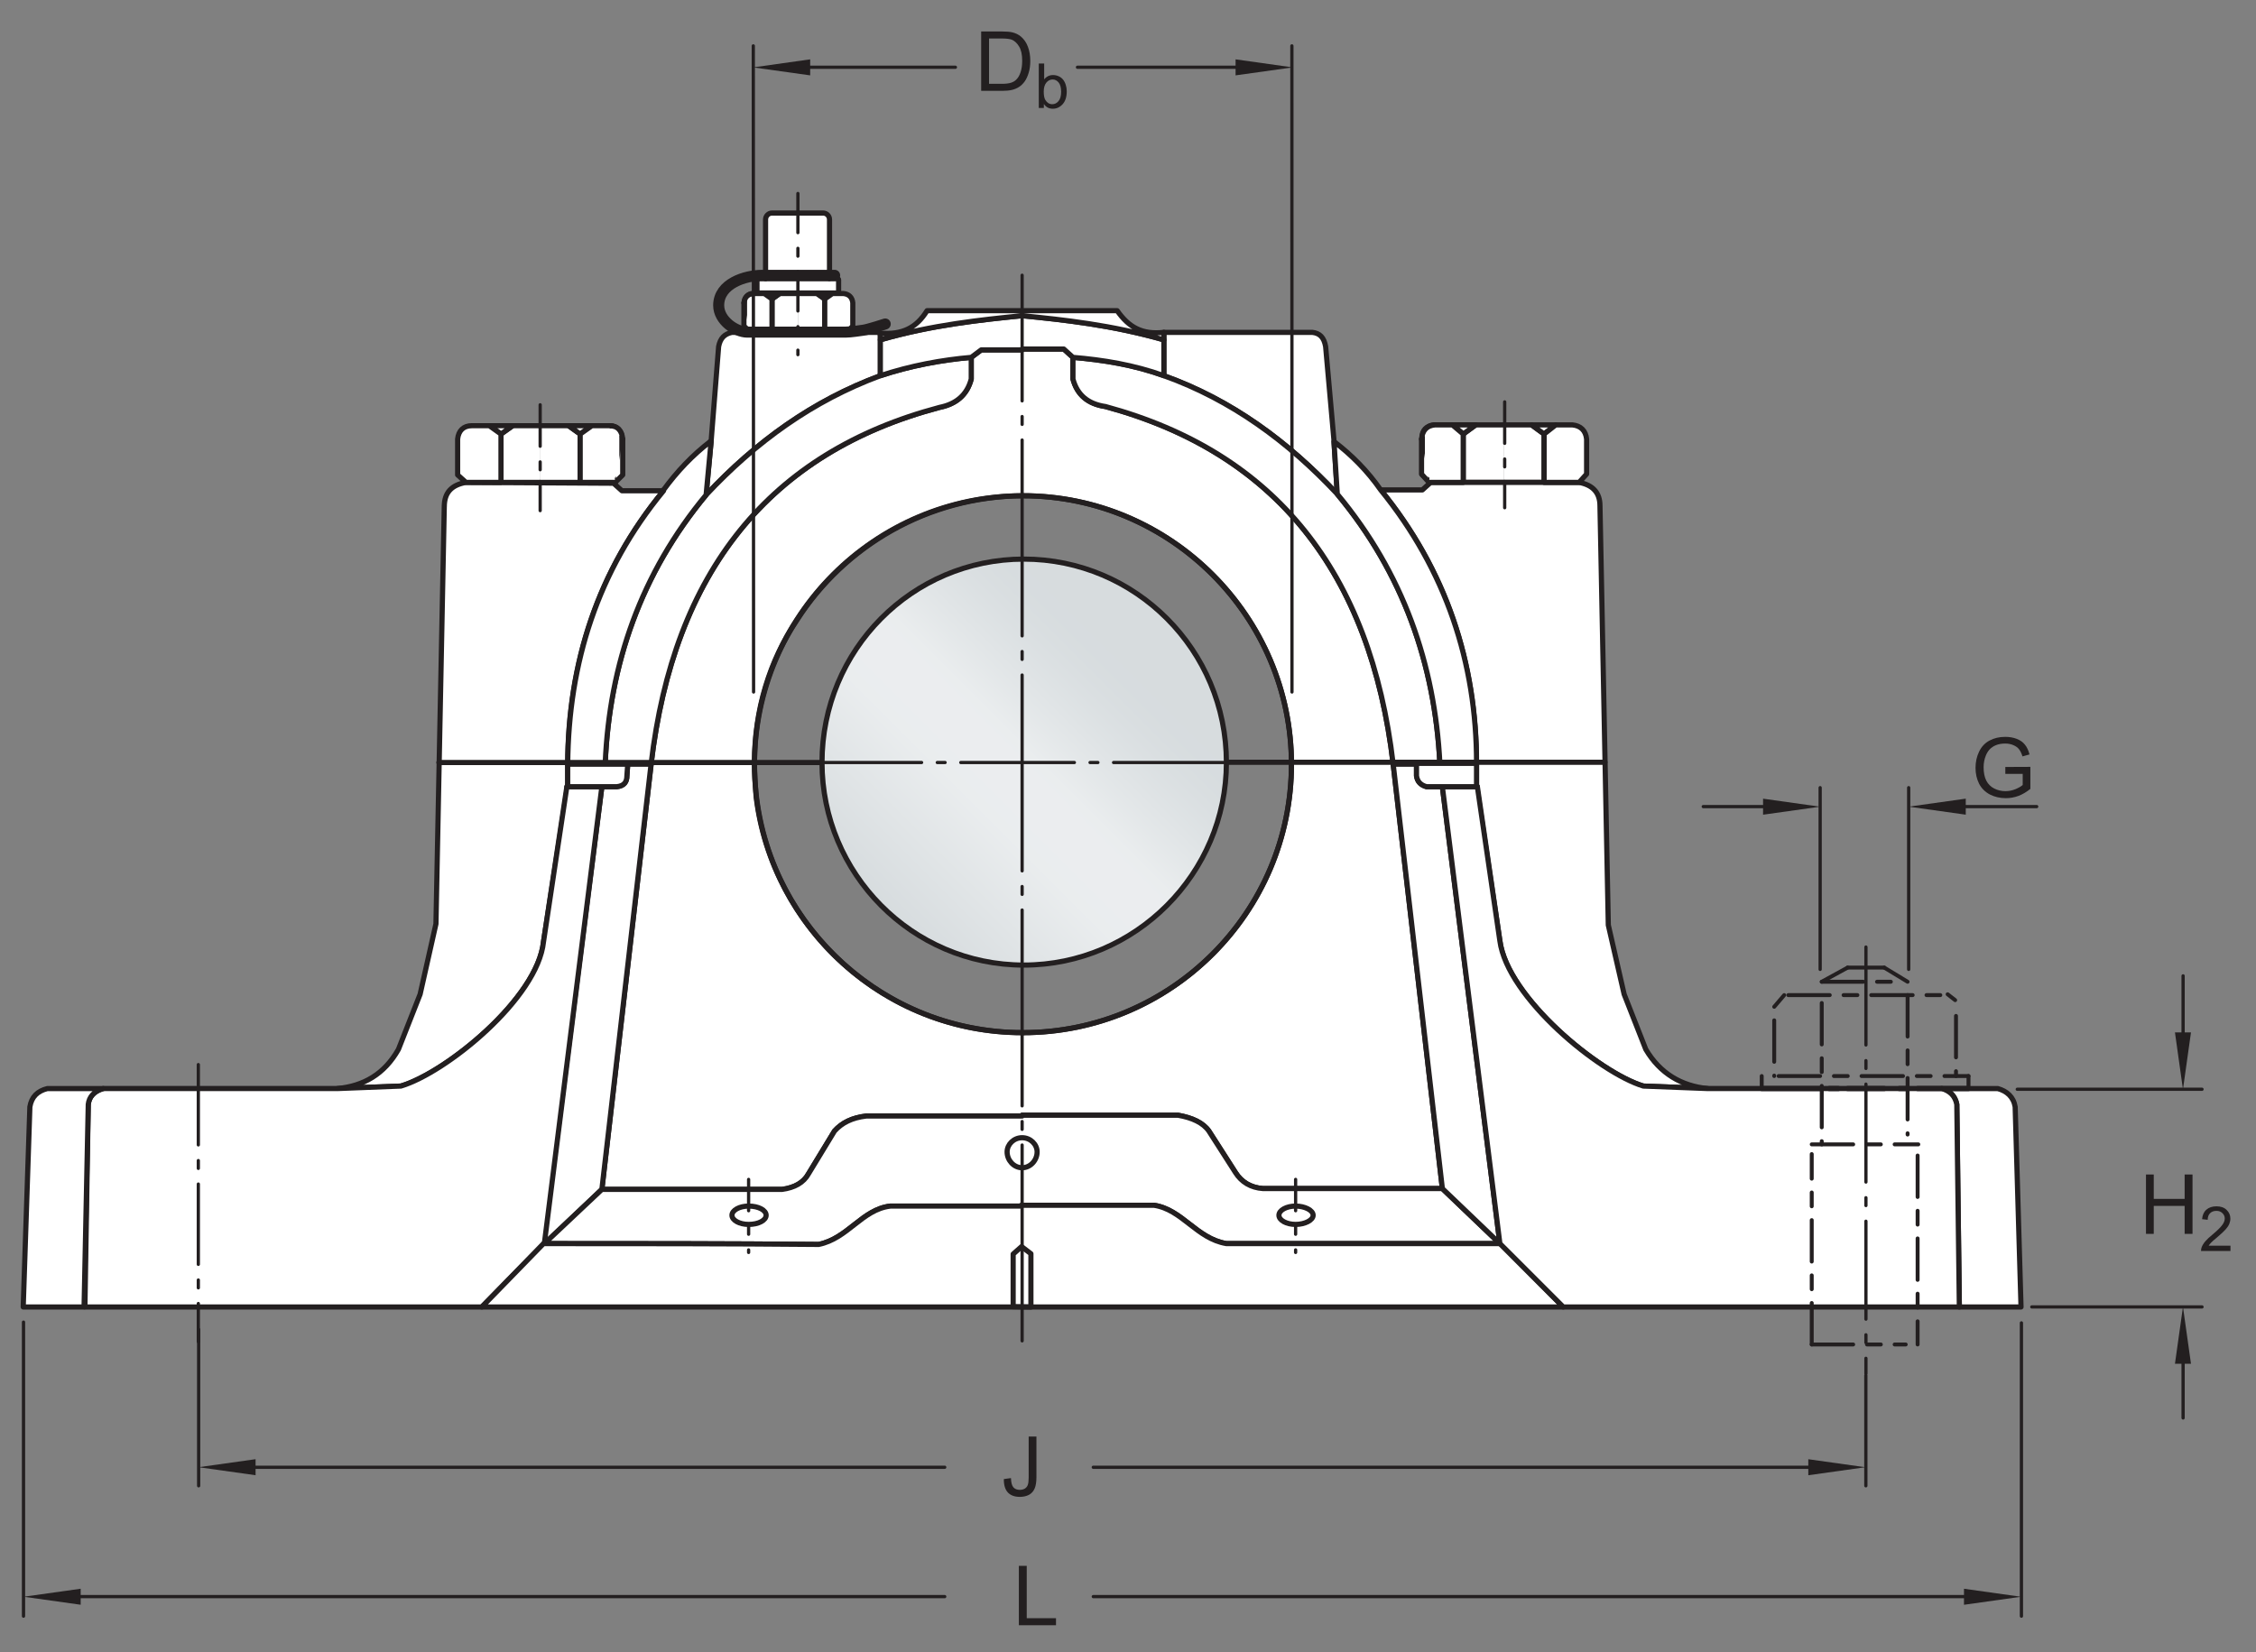 <?xml version="1.0" encoding="UTF-8"?>
<svg xmlns="http://www.w3.org/2000/svg" xmlns:xlink="http://www.w3.org/1999/xlink" width="326.5pt" height="239.15pt" viewBox="0 0 326.5 239.15" version="1.1">
<rect x="0" y="0" width="326.5" height="239.15" fill="#808080" stroke="none"/>
<defs>
<g>
<symbol overflow="visible" id="glyph0-0">
<path style="stroke:none;" d="M 1.5 0 L 1.5 -7.5 L 7.5 -7.5 L 7.5 0 Z M 1.688 -0.188 L 7.312 -0.188 L 7.312 -7.312 L 1.688 -7.312 Z M 1.688 -0.188 "/>
</symbol>
<symbol overflow="visible" id="glyph0-1">
<path style="stroke:none;" d="M 0.969 0 L 0.969 -8.594 L 2.094 -8.594 L 2.094 -5.062 L 6.562 -5.062 L 6.562 -8.594 L 7.703 -8.594 L 7.703 0 L 6.562 0 L 6.562 -4.047 L 2.094 -4.047 L 2.094 0 Z M 0.969 0 "/>
</symbol>
<symbol overflow="visible" id="glyph0-2">
<path style="stroke:none;" d="M 0.875 0 L 0.875 -8.594 L 2.016 -8.594 L 2.016 -1.016 L 6.25 -1.016 L 6.25 0 Z M 0.875 0 "/>
</symbol>
<symbol overflow="visible" id="glyph0-3">
<path style="stroke:none;" d="M 0.344 -2.438 L 1.375 -2.578 C 1.395 -1.922 1.516 -1.473 1.734 -1.234 C 1.953 -0.992 2.258 -0.875 2.656 -0.875 C 2.938 -0.875 3.18 -0.938 3.391 -1.062 C 3.598 -1.195 3.738 -1.375 3.812 -1.594 C 3.895 -1.82 3.938 -2.18 3.938 -2.672 L 3.938 -8.594 L 5.062 -8.594 L 5.062 -2.734 C 5.062 -2.016 4.973 -1.457 4.797 -1.062 C 4.629 -0.664 4.359 -0.363 3.984 -0.156 C 3.609 0.039 3.164 0.141 2.656 0.141 C 1.906 0.141 1.328 -0.07 0.922 -0.5 C 0.523 -0.938 0.332 -1.582 0.344 -2.438 Z M 0.344 -2.438 "/>
</symbol>
<symbol overflow="visible" id="glyph0-4">
<path style="stroke:none;" d="M 4.953 -3.375 L 4.953 -4.375 L 8.578 -4.391 L 8.578 -1.203 C 8.023 -0.754 7.453 -0.414 6.859 -0.188 C 6.266 0.031 5.656 0.141 5.031 0.141 C 4.188 0.141 3.414 -0.035 2.719 -0.391 C 2.031 -0.754 1.508 -1.273 1.156 -1.953 C 0.812 -2.641 0.641 -3.406 0.641 -4.25 C 0.641 -5.094 0.812 -5.875 1.156 -6.594 C 1.508 -7.32 2.016 -7.859 2.672 -8.203 C 3.328 -8.555 4.082 -8.734 4.938 -8.734 C 5.562 -8.734 6.125 -8.633 6.625 -8.438 C 7.125 -8.238 7.516 -7.957 7.797 -7.594 C 8.086 -7.238 8.305 -6.77 8.453 -6.188 L 7.438 -5.906 C 7.301 -6.344 7.133 -6.688 6.938 -6.938 C 6.75 -7.188 6.477 -7.383 6.125 -7.531 C 5.77 -7.688 5.379 -7.766 4.953 -7.766 C 4.43 -7.766 3.977 -7.688 3.594 -7.531 C 3.219 -7.375 2.91 -7.164 2.672 -6.906 C 2.441 -6.645 2.266 -6.359 2.141 -6.047 C 1.922 -5.516 1.812 -4.941 1.812 -4.328 C 1.812 -3.555 1.941 -2.91 2.203 -2.391 C 2.473 -1.879 2.859 -1.5 3.359 -1.25 C 3.859 -1 4.395 -0.875 4.969 -0.875 C 5.457 -0.875 5.938 -0.969 6.406 -1.156 C 6.875 -1.352 7.227 -1.555 7.469 -1.766 L 7.469 -3.375 Z M 4.953 -3.375 "/>
</symbol>
<symbol overflow="visible" id="glyph0-5">
<path style="stroke:none;" d="M 0.922 0 L 0.922 -8.594 L 3.891 -8.594 C 4.555 -8.594 5.066 -8.551 5.422 -8.469 C 5.91 -8.352 6.328 -8.148 6.672 -7.859 C 7.129 -7.473 7.469 -6.977 7.688 -6.375 C 7.914 -5.781 8.031 -5.102 8.031 -4.344 C 8.031 -3.688 7.953 -3.109 7.797 -2.609 C 7.648 -2.109 7.457 -1.691 7.219 -1.359 C 6.977 -1.023 6.711 -0.766 6.422 -0.578 C 6.141 -0.391 5.801 -0.242 5.406 -0.141 C 5.008 -0.047 4.551 0 4.031 0 Z M 2.062 -1.016 L 3.891 -1.016 C 4.461 -1.016 4.91 -1.066 5.234 -1.172 C 5.555 -1.273 5.812 -1.426 6 -1.625 C 6.27 -1.883 6.477 -2.242 6.625 -2.703 C 6.781 -3.16 6.859 -3.711 6.859 -4.359 C 6.859 -5.254 6.707 -5.941 6.406 -6.422 C 6.113 -6.91 5.758 -7.238 5.344 -7.406 C 5.031 -7.52 4.539 -7.578 3.875 -7.578 L 2.062 -7.578 Z M 2.062 -1.016 "/>
</symbol>
<symbol overflow="visible" id="glyph1-0">
<path style="stroke:none;" d="M 1.125 0 L 1.125 -5.625 L 5.625 -5.625 L 5.625 0 Z M 1.266 -0.141 L 5.484 -0.141 L 5.484 -5.484 L 1.266 -5.484 Z M 1.266 -0.141 "/>
</symbol>
<symbol overflow="visible" id="glyph1-1">
<path style="stroke:none;" d="M 4.531 -0.766 L 4.531 0 L 0.266 0 C 0.266 -0.188 0.297 -0.367 0.359 -0.547 C 0.473 -0.836 0.648 -1.125 0.891 -1.406 C 1.129 -1.688 1.473 -2.008 1.922 -2.375 C 2.617 -2.957 3.086 -3.414 3.328 -3.75 C 3.578 -4.082 3.703 -4.398 3.703 -4.703 C 3.703 -5.016 3.586 -5.273 3.359 -5.484 C 3.141 -5.703 2.852 -5.812 2.5 -5.812 C 2.113 -5.812 1.805 -5.695 1.578 -5.469 C 1.348 -5.238 1.234 -4.922 1.234 -4.516 L 0.422 -4.609 C 0.473 -5.211 0.68 -5.672 1.047 -5.984 C 1.41 -6.305 1.898 -6.469 2.516 -6.469 C 3.129 -6.469 3.613 -6.297 3.969 -5.953 C 4.332 -5.609 4.516 -5.188 4.516 -4.688 C 4.516 -4.426 4.461 -4.172 4.359 -3.922 C 4.254 -3.672 4.078 -3.406 3.828 -3.125 C 3.586 -2.852 3.188 -2.477 2.625 -2 C 2.145 -1.602 1.836 -1.332 1.703 -1.188 C 1.566 -1.039 1.457 -0.898 1.375 -0.766 Z M 4.531 -0.766 "/>
</symbol>
<symbol overflow="visible" id="glyph1-2">
<path style="stroke:none;" d="M 1.328 0 L 0.594 0 L 0.594 -6.438 L 1.375 -6.438 L 1.375 -4.141 C 1.707 -4.555 2.133 -4.766 2.656 -4.766 C 2.945 -4.766 3.219 -4.707 3.469 -4.594 C 3.727 -4.477 3.941 -4.316 4.109 -4.109 C 4.273 -3.898 4.406 -3.645 4.5 -3.344 C 4.594 -3.051 4.641 -2.738 4.641 -2.406 C 4.641 -1.602 4.441 -0.984 4.047 -0.547 C 3.648 -0.109 3.176 0.109 2.625 0.109 C 2.07 0.109 1.641 -0.117 1.328 -0.578 Z M 1.312 -2.375 C 1.312 -1.812 1.391 -1.406 1.547 -1.156 C 1.797 -0.75 2.129 -0.547 2.547 -0.547 C 2.898 -0.547 3.203 -0.695 3.453 -1 C 3.703 -1.301 3.828 -1.75 3.828 -2.344 C 3.828 -2.945 3.707 -3.395 3.469 -3.688 C 3.227 -3.977 2.938 -4.125 2.594 -4.125 C 2.238 -4.125 1.938 -3.973 1.688 -3.672 C 1.438 -3.367 1.312 -2.938 1.312 -2.375 Z M 1.312 -2.375 "/>
</symbol>
</g>
<clipPath id="clip1">
  <path d="M 118 80 L 178 80 L 178 140 L 118 140 Z M 118 80 "/>
</clipPath>
<clipPath id="clip2">
  <path d="M 118.965 110.375 C 118.965 126.426 131.996 139.695 148.164 139.695 C 164.34 139.695 177.492 126.426 177.492 110.375 C 177.492 94.086 164.34 80.93 148.164 80.93 C 131.996 80.93 118.965 94.086 118.965 110.375 "/>
</clipPath>
<clipPath id="clip3">
  <path d="M 118.965 110.375 C 118.965 126.426 131.996 139.695 148.164 139.695 C 164.34 139.695 177.492 126.426 177.492 110.375 C 177.492 94.086 164.34 80.93 148.164 80.93 C 131.996 80.93 118.965 94.086 118.965 110.375 "/>
</clipPath>
<linearGradient id="linear0" gradientUnits="userSpaceOnUse" x1="-0.207" y1="0" x2="1.208" y2="0" gradientTransform="matrix(41.452,-41.452,41.452,41.452,127.472,131.025)">
<stop offset="0" style="stop-color:rgb(84.215%,86.259%,87.21%);stop-opacity:1;"/>
<stop offset="0.125" style="stop-color:rgb(84.215%,86.259%,87.21%);stop-opacity:1;"/>
<stop offset="0.156" style="stop-color:rgb(84.369%,86.397%,87.338%);stop-opacity:1;"/>
<stop offset="0.164" style="stop-color:rgb(84.645%,86.642%,87.569%);stop-opacity:1;"/>
<stop offset="0.172" style="stop-color:rgb(84.892%,86.861%,87.773%);stop-opacity:1;"/>
<stop offset="0.18" style="stop-color:rgb(85.136%,87.077%,87.976%);stop-opacity:1;"/>
<stop offset="0.188" style="stop-color:rgb(85.382%,87.296%,88.181%);stop-opacity:1;"/>
<stop offset="0.195" style="stop-color:rgb(85.628%,87.514%,88.385%);stop-opacity:1;"/>
<stop offset="0.203" style="stop-color:rgb(85.875%,87.73%,88.588%);stop-opacity:1;"/>
<stop offset="0.211" style="stop-color:rgb(86.121%,87.949%,88.791%);stop-opacity:1;"/>
<stop offset="0.219" style="stop-color:rgb(86.366%,88.165%,88.994%);stop-opacity:1;"/>
<stop offset="0.227" style="stop-color:rgb(86.612%,88.382%,89.197%);stop-opacity:1;"/>
<stop offset="0.234" style="stop-color:rgb(86.859%,88.6%,89.401%);stop-opacity:1;"/>
<stop offset="0.242" style="stop-color:rgb(87.105%,88.817%,89.604%);stop-opacity:1;"/>
<stop offset="0.25" style="stop-color:rgb(87.35%,89.032%,89.806%);stop-opacity:1;"/>
<stop offset="0.258" style="stop-color:rgb(87.596%,89.25%,90.009%);stop-opacity:1;"/>
<stop offset="0.266" style="stop-color:rgb(87.843%,89.467%,90.211%);stop-opacity:1;"/>
<stop offset="0.273" style="stop-color:rgb(88.089%,89.684%,90.413%);stop-opacity:1;"/>
<stop offset="0.281" style="stop-color:rgb(88.335%,89.899%,90.614%);stop-opacity:1;"/>
<stop offset="0.289" style="stop-color:rgb(88.58%,90.114%,90.816%);stop-opacity:1;"/>
<stop offset="0.297" style="stop-color:rgb(88.826%,90.331%,91.019%);stop-opacity:1;"/>
<stop offset="0.305" style="stop-color:rgb(89.072%,90.546%,91.219%);stop-opacity:1;"/>
<stop offset="0.312" style="stop-color:rgb(89.316%,90.759%,91.418%);stop-opacity:1;"/>
<stop offset="0.32" style="stop-color:rgb(89.561%,90.974%,91.62%);stop-opacity:1;"/>
<stop offset="0.328" style="stop-color:rgb(89.807%,91.19%,91.82%);stop-opacity:1;"/>
<stop offset="0.336" style="stop-color:rgb(90.053%,91.405%,92.02%);stop-opacity:1;"/>
<stop offset="0.344" style="stop-color:rgb(90.297%,91.618%,92.22%);stop-opacity:1;"/>
<stop offset="0.352" style="stop-color:rgb(90.54%,91.83%,92.416%);stop-opacity:1;"/>
<stop offset="0.359" style="stop-color:rgb(90.782%,92.043%,92.615%);stop-opacity:1;"/>
<stop offset="0.367" style="stop-color:rgb(91.026%,92.255%,92.812%);stop-opacity:1;"/>
<stop offset="0.375" style="stop-color:rgb(91.266%,92.464%,93.007%);stop-opacity:1;"/>
<stop offset="0.383" style="stop-color:rgb(91.505%,92.673%,93.202%);stop-opacity:1;"/>
<stop offset="0.391" style="stop-color:rgb(91.743%,92.88%,93.394%);stop-opacity:1;"/>
<stop offset="0.406" style="stop-color:rgb(91.925%,93.039%,93.542%);stop-opacity:1;"/>
<stop offset="0.438" style="stop-color:rgb(91.988%,93.094%,93.594%);stop-opacity:1;"/>
<stop offset="0.5" style="stop-color:rgb(91.988%,93.094%,93.594%);stop-opacity:1;"/>
<stop offset="0.516" style="stop-color:rgb(91.83%,92.957%,93.466%);stop-opacity:1;"/>
<stop offset="0.523" style="stop-color:rgb(91.492%,92.662%,93.192%);stop-opacity:1;"/>
<stop offset="0.531" style="stop-color:rgb(91.129%,92.345%,92.897%);stop-opacity:1;"/>
<stop offset="0.539" style="stop-color:rgb(90.771%,92.032%,92.606%);stop-opacity:1;"/>
<stop offset="0.547" style="stop-color:rgb(90.417%,91.724%,92.317%);stop-opacity:1;"/>
<stop offset="0.555" style="stop-color:rgb(90.068%,91.418%,92.033%);stop-opacity:1;"/>
<stop offset="0.562" style="stop-color:rgb(89.725%,91.116%,91.751%);stop-opacity:1;"/>
<stop offset="0.57" style="stop-color:rgb(89.384%,90.819%,91.475%);stop-opacity:1;"/>
<stop offset="0.578" style="stop-color:rgb(89.049%,90.526%,91.2%);stop-opacity:1;"/>
<stop offset="0.586" style="stop-color:rgb(88.721%,90.237%,90.932%);stop-opacity:1;"/>
<stop offset="0.594" style="stop-color:rgb(88.397%,89.954%,90.666%);stop-opacity:1;"/>
<stop offset="0.602" style="stop-color:rgb(88.08%,89.674%,90.405%);stop-opacity:1;"/>
<stop offset="0.609" style="stop-color:rgb(87.767%,89.4%,90.147%);stop-opacity:1;"/>
<stop offset="0.617" style="stop-color:rgb(87.46%,89.13%,89.897%);stop-opacity:1;"/>
<stop offset="0.625" style="stop-color:rgb(87.16%,88.864%,89.648%);stop-opacity:1;"/>
<stop offset="0.633" style="stop-color:rgb(86.868%,88.608%,89.409%);stop-opacity:1;"/>
<stop offset="0.641" style="stop-color:rgb(86.581%,88.354%,89.171%);stop-opacity:1;"/>
<stop offset="0.648" style="stop-color:rgb(86.302%,88.107%,88.94%);stop-opacity:1;"/>
<stop offset="0.656" style="stop-color:rgb(86.031%,87.869%,88.718%);stop-opacity:1;"/>
<stop offset="0.664" style="stop-color:rgb(85.768%,87.636%,88.499%);stop-opacity:1;"/>
<stop offset="0.672" style="stop-color:rgb(85.515%,87.413%,88.29%);stop-opacity:1;"/>
<stop offset="0.68" style="stop-color:rgb(85.272%,87.198%,88.089%);stop-opacity:1;"/>
<stop offset="0.688" style="stop-color:rgb(85.042%,86.993%,87.897%);stop-opacity:1;"/>
<stop offset="0.703" style="stop-color:rgb(84.727%,86.714%,87.636%);stop-opacity:1;"/>
<stop offset="0.719" style="stop-color:rgb(84.375%,86.401%,87.343%);stop-opacity:1;"/>
<stop offset="0.75" style="stop-color:rgb(84.219%,86.264%,87.215%);stop-opacity:1;"/>
<stop offset="1" style="stop-color:rgb(84.215%,86.259%,87.21%);stop-opacity:1;"/>
</linearGradient>
</defs>
<g id="surface1">
<path style=" stroke:none;fill-rule:nonzero;fill:rgb(100%,100%,100%);fill-opacity:1;" d="M 148.047 149.477 L 147.926 149.477 C 128.137 149.477 111.723 134.387 109.43 115.324 C 109.312 113.75 109.191 112.066 109.191 110.375 C 109.191 102.773 111.359 95.652 115.344 89.742 C 122.223 79 134.289 71.883 147.926 71.762 L 148.047 71.762 C 169.41 71.762 186.906 89.258 186.906 110.617 C 186.906 132.098 169.41 149.477 148.047 149.477 M 201.629 110.617 C 198.367 82.738 184.492 65.484 159.992 58.848 C 157.461 58.484 155.891 57.16 155.285 54.867 L 155.285 51.73 L 153.961 50.523 L 147.926 50.523 L 147.926 50.645 L 142.012 50.645 L 140.562 51.73 L 140.562 54.867 C 139.961 57.16 138.395 58.484 135.98 58.969 C 111.359 65.484 97.484 82.738 94.227 110.617 L 94.227 110.738 L 87.105 172.168 L 113.172 172.168 C 114.98 171.926 116.309 171.207 117.031 169.875 L 120.773 163.719 C 121.859 162.512 123.309 161.793 125.359 161.547 L 147.926 161.547 L 147.926 161.43 L 170.492 161.43 C 172.547 161.793 174.113 162.512 174.957 163.719 L 178.82 169.754 C 179.664 171.082 180.992 171.926 182.801 172.047 L 208.746 172.047 "/>
<path style="fill:none;stroke-width:7.48;stroke-linecap:round;stroke-linejoin:round;stroke:rgb(13.73%,12.16%,12.549%);stroke-opacity:1;stroke-miterlimit:4;" d="M 1480.469 896.734 L 1479.258 896.734 C 1281.367 896.734 1117.227 1047.633 1094.297 1238.258 C 1093.125 1254 1091.914 1270.836 1091.914 1287.75 C 1091.914 1363.766 1113.594 1434.977 1153.438 1494.078 C 1222.227 1601.5 1342.891 1672.672 1479.258 1673.883 L 1480.469 1673.883 C 1694.102 1673.883 1869.062 1498.922 1869.062 1285.328 C 1869.062 1070.523 1694.102 896.734 1480.469 896.734 Z M 2016.289 1285.328 C 1983.672 1564.117 1844.922 1736.656 1599.922 1803.023 C 1574.609 1806.656 1558.906 1819.898 1552.852 1842.828 L 1552.852 1874.195 L 1539.609 1886.266 L 1479.258 1886.266 L 1479.258 1885.055 L 1420.117 1885.055 L 1405.625 1874.195 L 1405.625 1842.828 C 1399.609 1819.898 1383.945 1806.656 1359.805 1801.812 C 1113.594 1736.656 974.844 1564.117 942.266 1285.328 L 942.266 1284.117 L 871.055 669.82 L 1131.719 669.82 C 1149.805 672.242 1163.086 679.43 1170.312 692.75 L 1207.734 754.312 C 1218.594 766.383 1233.086 773.57 1253.594 776.031 L 1479.258 776.031 L 1479.258 777.203 L 1704.922 777.203 C 1725.469 773.57 1741.133 766.383 1749.57 754.312 L 1788.203 693.961 C 1796.641 680.68 1809.922 672.242 1828.008 671.031 L 2087.461 671.031 Z M 2016.289 1285.328 " transform="matrix(0.1,0,0,-0.1,0,239.15)"/>
<path style="fill:none;stroke-width:7.48;stroke-linecap:round;stroke-linejoin:round;stroke:rgb(13.73%,12.16%,12.549%);stroke-opacity:1;stroke-miterlimit:4;" d="M 1151.016 1881.461 L 1151.016 1881.461 " transform="matrix(0.1,0,0,-0.1,0,239.15)"/>
<path style="fill:none;stroke-width:7.48;stroke-linecap:round;stroke-linejoin:round;stroke:rgb(13.73%,12.16%,12.549%);stroke-opacity:1;stroke-miterlimit:4;" d="M 1807.5 1881.461 L 1807.5 1881.461 " transform="matrix(0.1,0,0,-0.1,0,239.15)"/>
<path style=" stroke:none;fill-rule:nonzero;fill:rgb(100%,100%,100%);fill-opacity:1;" d="M 102.191 71.641 L 102.914 63.914 L 102.793 63.914 L 102.914 63.914 L 104.004 50.16 C 104.242 48.953 104.844 48.348 105.934 48.109 L 126.93 48.109 C 127.051 48.109 127.289 48.23 127.41 48.23 L 127.41 54.383 C 117.637 58.004 109.43 63.914 102.191 71.641 "/>
<path style="fill:none;stroke-width:7.48;stroke-linecap:round;stroke-linejoin:round;stroke:rgb(13.73%,12.16%,12.549%);stroke-opacity:1;stroke-miterlimit:4;" d="M 1021.914 1675.094 L 1029.141 1752.359 L 1027.93 1752.359 L 1029.141 1752.359 L 1040.039 1889.898 C 1042.422 1901.969 1048.438 1908.023 1059.336 1910.406 L 1269.297 1910.406 C 1270.508 1910.406 1272.891 1909.195 1274.102 1909.195 L 1274.102 1847.672 C 1176.367 1811.461 1094.297 1752.359 1021.914 1675.094 Z M 1021.914 1675.094 " transform="matrix(0.1,0,0,-0.1,0,239.15)"/>
<path style=" stroke:none;fill-rule:nonzero;fill:rgb(100%,100%,100%);fill-opacity:1;" d="M 193.539 71.52 L 193.062 63.914 L 193.062 63.797 L 191.852 50.16 C 191.613 48.832 191.008 48.23 189.922 48.109 L 168.441 48.109 L 168.441 54.383 C 178.219 57.883 186.422 63.914 193.539 71.52 "/>
<path style="fill:none;stroke-width:7.48;stroke-linecap:round;stroke-linejoin:round;stroke:rgb(13.73%,12.16%,12.549%);stroke-opacity:1;stroke-miterlimit:4;" d="M 1935.391 1676.305 L 1930.625 1752.359 L 1930.625 1753.531 L 1918.516 1889.898 C 1916.133 1903.18 1910.078 1909.195 1899.219 1910.406 L 1684.414 1910.406 L 1684.414 1847.672 C 1782.188 1812.672 1864.219 1752.359 1935.391 1676.305 Z M 1935.391 1676.305 " transform="matrix(0.1,0,0,-0.1,0,239.15)"/>
<path style=" stroke:none;fill-rule:nonzero;fill:rgb(100%,100%,100%);fill-opacity:1;" d="M 90.848 110.617 L 87.469 110.617 L 87.59 110.496 C 88.195 96.137 92.777 82.98 102.191 71.641 C 109.43 63.914 117.637 58.004 127.41 54.383 C 131.754 52.938 136.34 52.09 140.562 51.73 L 140.562 54.867 C 139.961 57.16 138.395 58.484 135.98 58.969 C 111.363 65.484 97.484 82.738 94.227 110.617 "/>
<path style="fill:none;stroke-width:7.48;stroke-linecap:round;stroke-linejoin:round;stroke:rgb(13.73%,12.16%,12.549%);stroke-opacity:1;stroke-miterlimit:4;" d="M 908.477 1285.328 L 874.688 1285.328 L 875.898 1286.539 C 881.953 1430.133 927.773 1561.695 1021.914 1675.094 C 1094.297 1752.359 1176.367 1811.461 1274.102 1847.672 C 1317.539 1862.125 1363.398 1870.602 1405.625 1874.195 L 1405.625 1842.828 C 1399.609 1819.898 1383.945 1806.656 1359.805 1801.812 C 1113.633 1736.656 974.844 1564.117 942.266 1285.328 Z M 908.477 1285.328 " transform="matrix(0.1,0,0,-0.1,0,239.15)"/>
<path style=" stroke:none;fill-rule:nonzero;fill:rgb(100%,100%,100%);fill-opacity:1;" d="M 205.008 110.617 L 205.008 110.496 L 208.387 110.496 C 207.656 96.137 203.074 82.98 193.539 71.52 C 186.422 63.914 178.219 57.883 168.441 54.383 C 164.219 52.816 159.633 52.09 155.285 51.73 L 155.285 54.867 C 155.891 57.16 157.461 58.484 159.992 58.848 C 184.492 65.484 198.367 82.738 201.629 110.617 "/>
<path style="fill:none;stroke-width:7.48;stroke-linecap:round;stroke-linejoin:round;stroke:rgb(13.73%,12.16%,12.549%);stroke-opacity:1;stroke-miterlimit:4;" d="M 2050.078 1285.328 L 2050.078 1286.539 L 2083.867 1286.539 C 2076.562 1430.133 2030.742 1561.695 1935.391 1676.305 C 1864.219 1752.359 1782.188 1812.672 1684.414 1847.672 C 1642.188 1863.336 1596.328 1870.602 1552.852 1874.195 L 1552.852 1842.828 C 1558.906 1819.898 1574.609 1806.656 1599.922 1803.023 C 1844.922 1736.656 1983.672 1564.117 2016.289 1285.328 Z M 2050.078 1285.328 " transform="matrix(0.1,0,0,-0.1,0,239.15)"/>
<path style=" stroke:none;fill-rule:nonzero;fill:rgb(100%,100%,100%);fill-opacity:1;" d="M 147.926 45.695 C 142.012 46.297 134.891 47.023 127.41 49.191 L 127.41 54.383 C 131.754 52.938 136.34 52.09 140.562 51.73 L 142.012 50.645 L 147.926 50.645 L 147.926 50.523 L 153.957 50.523 L 155.285 51.73 C 159.629 52.09 164.098 52.816 168.441 54.383 L 168.441 49.191 C 160.836 47.023 153.957 46.297 147.926 45.695 "/>
<path style="fill:none;stroke-width:7.48;stroke-linecap:round;stroke-linejoin:round;stroke:rgb(13.73%,12.16%,12.549%);stroke-opacity:1;stroke-miterlimit:4;" d="M 1479.258 1934.547 C 1420.117 1928.531 1348.906 1921.266 1274.102 1899.586 L 1274.102 1847.672 C 1317.539 1862.125 1363.398 1870.602 1405.625 1874.195 L 1420.117 1885.055 L 1479.258 1885.055 L 1479.258 1886.266 L 1539.57 1886.266 L 1552.852 1874.195 C 1596.289 1870.602 1640.977 1863.336 1684.414 1847.672 L 1684.414 1899.586 C 1608.359 1921.266 1539.57 1928.531 1479.258 1934.547 Z M 1479.258 1934.547 " transform="matrix(0.1,0,0,-0.1,0,239.15)"/>
<path style=" stroke:none;fill-rule:nonzero;fill:rgb(100%,100%,100%);fill-opacity:1;" d="M 161.684 44.973 L 134.168 44.973 C 132.602 47.504 130.547 48.469 127.41 48.23 L 127.41 49.191 C 134.891 47.023 142.012 46.297 147.926 45.695 C 153.957 46.297 160.836 47.023 168.441 49.191 L 168.441 48.109 C 165.305 48.469 163.371 47.383 161.684 44.973 "/>
<path style="fill:none;stroke-width:7.48;stroke-linecap:round;stroke-linejoin:round;stroke:rgb(13.73%,12.16%,12.549%);stroke-opacity:1;stroke-miterlimit:4;" d="M 1616.836 1941.773 L 1341.68 1941.773 C 1326.016 1916.461 1305.469 1906.812 1274.102 1909.195 L 1274.102 1899.586 C 1348.906 1921.266 1420.117 1928.531 1479.258 1934.547 C 1539.57 1928.531 1608.359 1921.266 1684.414 1899.586 L 1684.414 1910.406 C 1653.047 1906.812 1633.711 1917.672 1616.836 1941.773 Z M 1616.836 1941.773 " transform="matrix(0.1,0,0,-0.1,0,239.15)"/>
<path style="fill-rule:nonzero;fill:rgb(100%,100%,100%);fill-opacity:1;stroke-width:7.48;stroke-linecap:round;stroke-linejoin:round;stroke:rgb(13.73%,12.16%,12.549%);stroke-opacity:1;stroke-miterlimit:4;" d="M 781.758 1775.289 L 883.125 1775.289 C 892.812 1775.289 900.039 1766.812 900.039 1759.586 L 900.039 1704.078 L 887.969 1693.219 L 887.969 1692.008 L 781.758 1693.219 " transform="matrix(0.1,0,0,-0.1,0,239.15)"/>
<path style="fill-rule:nonzero;fill:rgb(100%,100%,100%);fill-opacity:1;stroke-width:7.48;stroke-linecap:round;stroke-linejoin:round;stroke:rgb(13.73%,12.16%,12.549%);stroke-opacity:1;stroke-miterlimit:4;" d="M 781.758 1693.219 L 725.039 1693.219 L 725.039 1763.219 L 741.953 1775.289 L 781.758 1775.289 " transform="matrix(0.1,0,0,-0.1,0,239.15)"/>
<path style="fill-rule:nonzero;fill:rgb(100%,100%,100%);fill-opacity:1;stroke-width:7.48;stroke-linecap:round;stroke-linejoin:round;stroke:rgb(13.73%,12.16%,12.549%);stroke-opacity:1;stroke-miterlimit:4;" d="M 2176.758 1693.219 L 2234.727 1693.219 L 2234.727 1763.219 L 2216.602 1776.461 L 2176.758 1776.461 " transform="matrix(0.1,0,0,-0.1,0,239.15)"/>
<path style="fill-rule:nonzero;fill:rgb(100%,100%,100%);fill-opacity:1;stroke-width:7.48;stroke-linecap:round;stroke-linejoin:round;stroke:rgb(13.73%,12.16%,12.549%);stroke-opacity:1;stroke-miterlimit:4;" d="M 781.758 1693.219 L 839.688 1693.219 L 839.688 1763.219 L 822.812 1775.289 L 781.758 1775.289 " transform="matrix(0.1,0,0,-0.1,0,239.15)"/>
<path style=" stroke:none;fill-rule:nonzero;fill:rgb(100%,100%,100%);fill-opacity:1;" d="M 213.57 61.504 L 207.656 61.504 C 206.453 61.504 205.73 62.469 205.848 63.191 L 205.848 68.742 L 207.059 69.828 L 211.762 69.828 L 211.762 62.828 "/>
<path style="fill:none;stroke-width:7.48;stroke-linecap:round;stroke-linejoin:round;stroke:rgb(13.73%,12.16%,12.549%);stroke-opacity:1;stroke-miterlimit:4;" d="M 2135.703 1776.461 L 2076.562 1776.461 C 2064.531 1776.461 2057.305 1766.812 2058.477 1759.586 L 2058.477 1704.078 L 2070.586 1693.219 L 2117.617 1693.219 L 2117.617 1763.219 Z M 2135.703 1776.461 " transform="matrix(0.1,0,0,-0.1,0,239.15)"/>
<path style="fill-rule:nonzero;fill:rgb(100%,100%,100%);fill-opacity:1;stroke-width:7.48;stroke-linecap:round;stroke-linejoin:round;stroke:rgb(13.73%,12.16%,12.549%);stroke-opacity:1;stroke-miterlimit:4;" d="M 2176.758 1776.461 L 2135.703 1776.461 L 2117.656 1763.219 L 2117.656 1693.219 L 2176.758 1693.219 " transform="matrix(0.1,0,0,-0.1,0,239.15)"/>
<path style=" stroke:none;fill-rule:nonzero;fill:rgb(100%,100%,100%);fill-opacity:1;" d="M 247.121 157.566 C 243.379 157.207 240.242 155.395 238.188 151.895 L 235.055 143.922 L 232.762 133.906 L 231.555 73.207 C 231.555 71.277 230.469 70.191 228.535 69.828 L 207.059 69.828 L 205.852 70.914 L 199.816 70.914 C 209.352 82.617 213.691 95.895 213.691 110.855 L 213.691 113.633 L 217.07 136.199 C 218.16 144.402 231.434 155.273 237.828 157.207 "/>
<path style="fill:none;stroke-width:7.48;stroke-linecap:round;stroke-linejoin:round;stroke:rgb(13.73%,12.16%,12.549%);stroke-opacity:1;stroke-miterlimit:4;" d="M 2471.211 815.836 C 2433.789 819.43 2402.422 837.555 2381.875 872.555 L 2350.547 952.281 L 2327.617 1052.438 L 2315.547 1659.43 C 2315.547 1678.727 2304.688 1689.586 2285.352 1693.219 L 2070.586 1693.219 L 2058.516 1682.359 L 1998.164 1682.359 C 2093.516 1565.328 2136.914 1432.555 2136.914 1282.945 L 2136.914 1255.172 L 2170.703 1029.508 C 2181.602 947.477 2314.336 838.766 2378.281 819.43 Z M 2471.211 815.836 " transform="matrix(0.1,0,0,-0.1,0,239.15)"/>
<path style=" stroke:none;fill-rule:nonzero;fill:rgb(100%,100%,100%);fill-opacity:1;" d="M 208.387 110.496 L 213.695 110.496 C 213.695 95.895 209.23 82.504 199.82 70.914 C 197.891 68.141 195.594 65.848 193.062 63.914 L 193.539 71.52 C 203.074 82.98 207.656 96.137 208.387 110.496 "/>
<path style="fill:none;stroke-width:7.48;stroke-linecap:round;stroke-linejoin:round;stroke:rgb(13.73%,12.16%,12.549%);stroke-opacity:1;stroke-miterlimit:4;" d="M 2083.867 1286.539 L 2136.953 1286.539 C 2136.953 1432.555 2092.305 1566.461 1998.203 1682.359 C 1978.906 1710.094 1955.938 1733.023 1930.625 1752.359 L 1935.391 1676.305 C 2030.742 1561.695 2076.562 1430.133 2083.867 1286.539 Z M 2083.867 1286.539 " transform="matrix(0.1,0,0,-0.1,0,239.15)"/>
<path style=" stroke:none;fill-rule:nonzero;fill:rgb(100%,100%,100%);fill-opacity:1;" d="M 48.852 157.566 C 52.594 157.207 55.613 155.516 57.664 151.895 L 60.801 143.922 L 63.094 133.734 L 64.301 73.16 L 64.301 73.332 C 64.301 71.277 65.387 70.191 67.438 69.828 L 88.797 69.949 L 90.004 71.035 L 96.035 71.035 L 96.035 70.914 L 96.035 71.035 C 86.504 82.617 82.16 96.016 82.16 110.855 L 82.16 113.633 L 78.66 136.316 C 77.816 144.523 64.543 155.273 58.027 157.207 "/>
<path style="fill:none;stroke-width:7.48;stroke-linecap:round;stroke-linejoin:round;stroke:rgb(13.73%,12.16%,12.549%);stroke-opacity:1;stroke-miterlimit:4;" d="M 488.516 815.836 C 525.938 819.43 556.133 836.344 576.641 872.555 L 608.008 952.281 L 630.938 1054.156 L 643.008 1659.898 L 643.008 1658.18 C 643.008 1678.727 653.867 1689.586 674.375 1693.219 L 887.969 1692.008 L 900.039 1681.148 L 960.352 1681.148 L 960.352 1682.359 L 960.352 1681.148 C 865.039 1565.328 821.602 1431.344 821.602 1282.945 L 821.602 1255.172 L 786.602 1028.336 C 778.164 946.266 645.43 838.766 580.273 819.43 Z M 488.516 815.836 " transform="matrix(0.1,0,0,-0.1,0,239.15)"/>
<path style=" stroke:none;fill-rule:nonzero;fill:rgb(100%,100%,100%);fill-opacity:1;" d="M 87.469 110.617 L 82.16 110.617 C 82.281 95.895 86.504 82.617 96.035 71.035 L 96.035 70.914 C 97.969 68.262 100.258 65.848 102.793 63.914 L 102.914 63.914 L 102.191 71.641 C 92.777 82.98 88.195 96.137 87.59 110.496 "/>
<path style="fill:none;stroke-width:7.48;stroke-linecap:round;stroke-linejoin:round;stroke:rgb(13.73%,12.16%,12.549%);stroke-opacity:1;stroke-miterlimit:4;" d="M 874.688 1285.328 L 821.602 1285.328 C 822.812 1432.555 865.039 1565.328 960.352 1681.148 L 960.352 1682.359 C 979.688 1708.883 1002.578 1733.023 1027.93 1752.359 L 1029.141 1752.359 L 1021.914 1675.094 C 927.773 1561.695 881.953 1430.133 875.898 1286.539 Z M 874.688 1285.328 " transform="matrix(0.1,0,0,-0.1,0,239.15)"/>
<path style=" stroke:none;fill-rule:nonzero;fill:rgb(100%,100%,100%);fill-opacity:1;" d="M 87.105 113.875 L 89.277 113.875 C 90.363 113.754 90.727 113.152 90.727 112.305 L 90.848 110.617 L 94.227 110.617 L 87.105 172.168 L 78.902 180.012 L 78.66 180.012 "/>
<path style="fill:none;stroke-width:7.48;stroke-linecap:round;stroke-linejoin:round;stroke:rgb(13.73%,12.16%,12.549%);stroke-opacity:1;stroke-miterlimit:4;" d="M 871.055 1252.75 L 892.773 1252.75 C 903.633 1253.961 907.266 1259.977 907.266 1268.453 L 908.477 1285.328 L 942.266 1285.328 L 871.055 669.82 L 789.023 591.383 L 786.602 591.383 Z M 871.055 1252.75 " transform="matrix(0.1,0,0,-0.1,0,239.15)"/>
<path style=" stroke:none;fill-rule:nonzero;fill:rgb(100%,100%,100%);fill-opacity:1;" d="M 14.945 157.566 L 48.852 157.566 L 58.027 157.207 C 64.543 155.273 77.816 144.523 78.66 136.316 L 82.039 113.875 L 87.105 113.875 L 78.781 180.012 L 69.73 189.184 L 12.289 189.184 L 12.773 159.859 C 12.895 158.773 13.617 157.93 14.945 157.566 "/>
<path style="fill:none;stroke-width:7.48;stroke-linecap:round;stroke-linejoin:round;stroke:rgb(13.73%,12.16%,12.549%);stroke-opacity:1;stroke-miterlimit:4;" d="M 149.453 815.836 L 488.516 815.836 L 580.273 819.43 C 645.43 838.766 778.164 946.266 786.602 1028.336 L 820.391 1252.75 L 871.055 1252.75 L 787.812 591.383 L 697.305 499.664 L 122.891 499.664 L 127.734 792.906 C 128.945 803.766 136.172 812.203 149.453 815.836 Z M 149.453 815.836 " transform="matrix(0.1,0,0,-0.1,0,239.15)"/>
<path style=" stroke:none;fill-rule:nonzero;fill:rgb(100%,100%,100%);fill-opacity:1;" d="M 82.039 113.875 L 82.16 113.633 L 82.16 110.617 L 90.848 110.617 L 90.727 112.305 C 90.727 113.152 90.363 113.754 89.277 113.875 "/>
<path style="fill:none;stroke-width:7.48;stroke-linecap:round;stroke-linejoin:round;stroke:rgb(13.73%,12.16%,12.549%);stroke-opacity:1;stroke-miterlimit:4;" d="M 820.391 1252.75 L 821.602 1255.172 L 821.602 1285.328 L 908.477 1285.328 L 907.266 1268.453 C 907.266 1259.977 903.633 1253.961 892.773 1252.75 Z M 820.391 1252.75 " transform="matrix(0.1,0,0,-0.1,0,239.15)"/>
<path style=" stroke:none;fill-rule:nonzero;fill:rgb(100%,100%,100%);fill-opacity:1;" d="M 3.359 189.184 L 4.324 160.219 C 4.566 158.773 5.414 157.93 6.859 157.57 L 14.945 157.57 C 13.617 157.93 12.895 158.773 12.773 159.859 L 12.168 189.184 "/>
<path style="fill:none;stroke-width:7.48;stroke-linecap:round;stroke-linejoin:round;stroke:rgb(13.73%,12.16%,12.549%);stroke-opacity:1;stroke-miterlimit:4;" d="M 33.594 499.664 L 43.242 789.312 C 45.664 803.766 54.141 812.203 68.594 815.797 L 149.453 815.797 C 136.172 812.203 128.945 803.766 127.734 792.906 L 121.68 499.664 Z M 33.594 499.664 " transform="matrix(0.1,0,0,-0.1,0,239.15)"/>
<path style=" stroke:none;fill-rule:nonzero;fill:rgb(100%,100%,100%);fill-opacity:1;" d="M 208.746 172.047 L 182.805 172.047 C 180.992 171.926 179.664 171.082 178.82 169.754 L 174.957 163.719 C 174.113 162.512 172.547 161.793 170.492 161.43 L 147.926 161.43 L 147.926 161.547 L 125.359 161.547 C 123.309 161.793 121.859 162.512 120.773 163.719 L 117.031 169.875 C 116.309 171.203 114.984 171.926 113.172 172.168 L 87.105 172.168 L 78.781 180.012 C 91.934 180.012 105.207 180.012 118.48 180.133 C 122.703 179.285 124.754 175.066 128.859 174.582 L 147.926 174.582 L 147.926 174.461 L 166.992 174.461 C 171.098 175.066 173.148 179.285 177.492 180.012 L 217.07 180.012 "/>
<path style="fill:none;stroke-width:7.48;stroke-linecap:round;stroke-linejoin:round;stroke:rgb(13.73%,12.16%,12.549%);stroke-opacity:1;stroke-miterlimit:4;" d="M 2087.461 671.031 L 1828.047 671.031 C 1809.922 672.242 1796.641 680.68 1788.203 693.961 L 1749.57 754.312 C 1741.133 766.383 1725.469 773.57 1704.922 777.203 L 1479.258 777.203 L 1479.258 776.031 L 1253.594 776.031 C 1233.086 773.57 1218.594 766.383 1207.734 754.312 L 1170.312 692.75 C 1163.086 679.469 1149.844 672.242 1131.719 669.82 L 871.055 669.82 L 787.812 591.383 C 919.336 591.383 1052.07 591.383 1184.805 590.172 C 1227.031 598.648 1247.539 640.836 1288.594 645.68 L 1479.258 645.68 L 1479.258 646.891 L 1669.922 646.891 C 1710.977 640.836 1731.484 598.648 1774.922 591.383 L 2170.703 591.383 Z M 2087.461 671.031 " transform="matrix(0.1,0,0,-0.1,0,239.15)"/>
<path style=" stroke:none;fill-rule:nonzero;fill:rgb(100%,100%,100%);fill-opacity:1;" d="M 217.191 180.012 L 177.492 180.012 C 173.148 179.285 171.098 175.066 166.996 174.461 L 147.805 174.461 L 147.805 174.582 L 128.859 174.582 C 124.754 175.066 122.703 179.285 118.48 180.133 C 105.211 180.012 91.934 180.012 78.66 180.012 L 69.73 189.184 L 226.246 189.184 "/>
<path style="fill:none;stroke-width:7.48;stroke-linecap:round;stroke-linejoin:round;stroke:rgb(13.73%,12.16%,12.549%);stroke-opacity:1;stroke-miterlimit:4;" d="M 2171.914 591.383 L 1774.922 591.383 C 1731.484 598.648 1710.977 640.836 1669.961 646.891 L 1478.047 646.891 L 1478.047 645.68 L 1288.594 645.68 C 1247.539 640.836 1227.031 598.648 1184.805 590.172 C 1052.109 591.383 919.336 591.383 786.602 591.383 L 697.305 499.664 L 2262.461 499.664 Z M 2171.914 591.383 " transform="matrix(0.1,0,0,-0.1,0,239.15)"/>
<path style=" stroke:none;fill-rule:nonzero;fill:rgb(100%,100%,100%);fill-opacity:1;" d="M 292.492 189.184 L 291.645 160.219 C 291.406 158.773 290.441 157.93 289.117 157.57 L 281.027 157.57 C 282.234 157.93 282.961 158.648 283.199 159.859 L 283.566 189.184 "/>
<path style="fill:none;stroke-width:7.48;stroke-linecap:round;stroke-linejoin:round;stroke:rgb(13.73%,12.16%,12.549%);stroke-opacity:1;stroke-miterlimit:4;" d="M 2924.922 499.664 L 2916.445 789.312 C 2914.062 803.766 2904.414 812.203 2891.172 815.797 L 2810.273 815.797 C 2822.344 812.203 2829.609 805.016 2831.992 792.906 L 2835.664 499.664 Z M 2924.922 499.664 " transform="matrix(0.1,0,0,-0.1,0,239.15)"/>
<path style=" stroke:none;fill-rule:nonzero;fill:rgb(100%,100%,100%);fill-opacity:1;" d="M 208.746 113.875 L 206.453 113.875 C 205.609 113.633 205.129 113.152 205.008 112.305 L 205.008 110.617 L 201.629 110.617 L 208.746 172.047 L 217.07 180.012 L 217.191 180.012 L 217.07 180.012 "/>
<path style="fill:none;stroke-width:7.48;stroke-linecap:round;stroke-linejoin:round;stroke:rgb(13.73%,12.16%,12.549%);stroke-opacity:1;stroke-miterlimit:4;" d="M 2087.461 1252.75 L 2064.531 1252.75 C 2056.094 1255.172 2051.289 1259.977 2050.078 1268.453 L 2050.078 1285.328 L 2016.289 1285.328 L 2087.461 671.031 L 2170.703 591.383 L 2171.914 591.383 L 2170.703 591.383 Z M 2087.461 1252.75 " transform="matrix(0.1,0,0,-0.1,0,239.15)"/>
<path style=" stroke:none;fill-rule:nonzero;fill:rgb(100%,100%,100%);fill-opacity:1;" d="M 281.027 157.566 L 247.121 157.566 L 237.828 157.207 C 231.434 155.273 218.16 144.402 217.07 136.199 L 213.812 113.875 L 208.746 113.875 L 217.07 180.012 L 226.242 189.184 L 283.566 189.184 L 283.199 159.859 C 282.961 158.648 282.234 157.93 281.027 157.566 "/>
<path style="fill:none;stroke-width:7.48;stroke-linecap:round;stroke-linejoin:round;stroke:rgb(13.73%,12.16%,12.549%);stroke-opacity:1;stroke-miterlimit:4;" d="M 2810.273 815.836 L 2471.211 815.836 L 2378.281 819.43 C 2314.336 838.766 2181.602 947.477 2170.703 1029.508 L 2138.125 1252.75 L 2087.461 1252.75 L 2170.703 591.383 L 2262.422 499.664 L 2835.664 499.664 L 2831.992 792.906 C 2829.609 805.016 2822.344 812.203 2810.273 815.836 Z M 2810.273 815.836 " transform="matrix(0.1,0,0,-0.1,0,239.15)"/>
<path style=" stroke:none;fill-rule:nonzero;fill:rgb(100%,100%,100%);fill-opacity:1;" d="M 213.812 113.875 L 213.691 113.633 L 213.691 110.496 L 205.004 110.496 L 205.004 112.305 C 205.129 113.152 205.609 113.633 206.453 113.875 "/>
<path style="fill:none;stroke-width:7.48;stroke-linecap:round;stroke-linejoin:round;stroke:rgb(13.73%,12.16%,12.549%);stroke-opacity:1;stroke-miterlimit:4;" d="M 2138.125 1252.75 L 2136.914 1255.172 L 2136.914 1286.539 L 2050.039 1286.539 L 2050.039 1268.453 C 2051.289 1259.977 2056.094 1255.172 2064.531 1252.75 Z M 2138.125 1252.75 " transform="matrix(0.1,0,0,-0.1,0,239.15)"/>
<g clip-path="url(#clip1)" clip-rule="nonzero">
<g clip-path="url(#clip2)" clip-rule="nonzero">
<g clip-path="url(#clip3)" clip-rule="nonzero">
<path style=" stroke:none;fill-rule:nonzero;fill:url(#linear0);" d="M 89.582 110.312 L 148.227 168.961 L 206.875 110.312 L 148.227 51.664 Z M 89.582 110.312 "/>
</g>
</g>
</g>
<path style="fill:none;stroke-width:7.48;stroke-linecap:round;stroke-linejoin:round;stroke:rgb(13.73%,12.16%,12.549%);stroke-opacity:1;stroke-miterlimit:4;" d="M 1481.641 994.547 C 1643.398 994.547 1774.922 1127.242 1774.922 1287.75 C 1774.922 1450.641 1643.398 1582.203 1481.641 1582.203 C 1319.961 1582.203 1189.648 1450.641 1189.648 1287.75 C 1189.648 1127.242 1319.961 994.547 1481.641 994.547 Z M 1481.641 994.547 " transform="matrix(0.1,0,0,-0.1,0,239.15)"/>
<path style=" stroke:none;fill-rule:nonzero;fill:rgb(100%,100%,100%);fill-opacity:1;" d="M 108.344 177.234 C 109.793 177.234 110.879 176.633 110.879 175.91 C 110.879 175.184 109.793 174.582 108.344 174.582 C 107.016 174.582 105.934 175.184 105.934 175.91 C 105.934 176.633 107.016 177.234 108.344 177.234 "/>
<path style="fill:none;stroke-width:7.48;stroke-linecap:round;stroke-linejoin:round;stroke:rgb(13.73%,12.16%,12.549%);stroke-opacity:1;stroke-miterlimit:4;" d="M 1083.438 619.156 C 1097.93 619.156 1108.789 625.172 1108.789 632.398 C 1108.789 639.664 1097.93 645.68 1083.438 645.68 C 1070.156 645.68 1059.336 639.664 1059.336 632.398 C 1059.336 625.172 1070.156 619.156 1083.438 619.156 Z M 1083.438 619.156 " transform="matrix(0.1,0,0,-0.1,0,239.15)"/>
<path style=" stroke:none;fill-rule:nonzero;fill:rgb(100%,100%,100%);fill-opacity:1;" d="M 187.508 177.234 C 186.18 177.234 185.094 176.633 185.094 175.91 C 185.094 175.184 186.18 174.582 187.508 174.582 C 188.836 174.582 190.043 175.184 190.043 175.91 C 190.043 176.633 188.836 177.234 187.508 177.234 "/>
<path style="fill:none;stroke-width:7.48;stroke-linecap:round;stroke-linejoin:round;stroke:rgb(13.73%,12.16%,12.549%);stroke-opacity:1;stroke-miterlimit:4;" d="M 1875.078 619.156 C 1861.797 619.156 1850.938 625.172 1850.938 632.398 C 1850.938 639.664 1861.797 645.68 1875.078 645.68 C 1888.359 645.68 1900.43 639.664 1900.43 632.398 C 1900.43 625.172 1888.359 619.156 1875.078 619.156 Z M 1875.078 619.156 " transform="matrix(0.1,0,0,-0.1,0,239.15)"/>
<path style=" stroke:none;fill-rule:nonzero;fill:rgb(100%,100%,100%);fill-opacity:1;" d="M 147.926 169.031 C 149.133 169.031 150.098 167.941 150.098 166.738 C 150.098 165.648 149.133 164.684 147.926 164.684 C 146.719 164.684 145.754 165.648 145.754 166.738 C 145.754 167.941 146.719 169.031 147.926 169.031 "/>
<path style="fill:none;stroke-width:7.48;stroke-linecap:round;stroke-linejoin:round;stroke:rgb(13.73%,12.16%,12.549%);stroke-opacity:1;stroke-miterlimit:4;" d="M 1479.258 701.188 C 1491.328 701.188 1500.977 712.086 1500.977 724.117 C 1500.977 735.016 1491.328 744.664 1479.258 744.664 C 1467.188 744.664 1457.539 735.016 1457.539 724.117 C 1457.539 712.086 1467.188 701.188 1479.258 701.188 Z M 1479.258 701.188 " transform="matrix(0.1,0,0,-0.1,0,239.15)"/>
<path style=" stroke:none;fill-rule:nonzero;fill:rgb(100%,100%,100%);fill-opacity:1;" d="M 70.816 61.621 L 74.195 61.621 L 72.504 62.828 "/>
<path style="fill:none;stroke-width:7.48;stroke-linecap:round;stroke-linejoin:round;stroke:rgb(13.73%,12.16%,12.549%);stroke-opacity:1;stroke-miterlimit:4;" d="M 708.164 1775.289 L 741.953 1775.289 L 725.039 1763.219 Z M 708.164 1775.289 " transform="matrix(0.1,0,0,-0.1,0,239.15)"/>
<path style=" stroke:none;fill-rule:nonzero;fill:rgb(100%,100%,100%);fill-opacity:1;" d="M 225.156 61.504 L 221.66 61.504 L 223.469 62.828 "/>
<path style="fill:none;stroke-width:7.48;stroke-linecap:round;stroke-linejoin:round;stroke:rgb(13.73%,12.16%,12.549%);stroke-opacity:1;stroke-miterlimit:4;" d="M 2251.562 1776.461 L 2216.602 1776.461 L 2234.688 1763.219 L 2251.562 1776.461 " transform="matrix(0.1,0,0,-0.1,0,239.15)"/>
<path style=" stroke:none;fill-rule:nonzero;fill:rgb(100%,100%,100%);fill-opacity:1;" d="M 85.66 61.621 L 82.281 61.621 L 83.969 62.828 "/>
<path style="fill:none;stroke-width:7.48;stroke-linecap:round;stroke-linejoin:round;stroke:rgb(13.73%,12.16%,12.549%);stroke-opacity:1;stroke-miterlimit:4;" d="M 856.602 1775.289 L 822.812 1775.289 L 839.688 1763.219 L 856.602 1775.289 " transform="matrix(0.1,0,0,-0.1,0,239.15)"/>
<path style=" stroke:none;fill-rule:nonzero;fill:rgb(100%,100%,100%);fill-opacity:1;" d="M 210.195 61.504 L 213.57 61.504 L 211.762 62.828 "/>
<path style="fill:none;stroke-width:7.48;stroke-linecap:round;stroke-linejoin:round;stroke:rgb(13.73%,12.16%,12.549%);stroke-opacity:1;stroke-miterlimit:4;" d="M 2101.953 1776.461 L 2135.703 1776.461 L 2117.617 1763.219 L 2101.953 1776.461 " transform="matrix(0.1,0,0,-0.1,0,239.15)"/>
<path style=" stroke:none;fill-rule:nonzero;fill:rgb(100%,100%,100%);fill-opacity:1;" d="M 67.438 69.828 L 66.23 68.742 L 66.23 63.555 C 66.352 62.348 67.074 61.621 68.281 61.621 L 70.816 61.621 L 72.504 62.828 L 72.504 69.828 "/>
<path style="fill:none;stroke-width:7.48;stroke-linecap:round;stroke-linejoin:round;stroke:rgb(13.73%,12.16%,12.549%);stroke-opacity:1;stroke-miterlimit:4;" d="M 674.375 1693.219 L 662.305 1704.078 L 662.305 1755.953 C 663.516 1768.023 670.742 1775.289 682.812 1775.289 L 708.164 1775.289 L 725.039 1763.219 L 725.039 1693.219 Z M 674.375 1693.219 " transform="matrix(0.1,0,0,-0.1,0,239.15)"/>
<path style=" stroke:none;fill-rule:nonzero;fill:rgb(100%,100%,100%);fill-opacity:1;" d="M 228.535 69.828 L 229.621 68.621 L 229.621 63.555 C 229.5 62.348 228.777 61.621 227.57 61.504 L 225.156 61.504 L 223.473 62.828 L 223.473 69.828 "/>
<path style="fill:none;stroke-width:7.48;stroke-linecap:round;stroke-linejoin:round;stroke:rgb(13.73%,12.16%,12.549%);stroke-opacity:1;stroke-miterlimit:4;" d="M 2285.352 1693.219 L 2296.211 1705.289 L 2296.211 1755.953 C 2295 1768.023 2287.773 1775.289 2275.703 1776.461 L 2251.562 1776.461 L 2234.727 1763.219 L 2234.727 1693.219 Z M 2285.352 1693.219 " transform="matrix(0.1,0,0,-0.1,0,239.15)"/>
<path style="fill-rule:nonzero;fill:rgb(100%,100%,100%);fill-opacity:1;stroke-width:7.48;stroke-linecap:round;stroke-linejoin:round;stroke:rgb(13.73%,12.16%,12.549%);stroke-opacity:1;stroke-miterlimit:4;" d="M 890.352 1693.219 L 901.25 1704.078 L 901.25 1755.953 " transform="matrix(0.1,0,0,-0.1,0,239.15)"/>
<path style="fill-rule:nonzero;fill:rgb(100%,100%,100%);fill-opacity:1;stroke-width:7.48;stroke-linecap:round;stroke-linejoin:round;stroke:rgb(13.73%,12.16%,12.549%);stroke-opacity:1;stroke-miterlimit:4;" d="M 901.25 1755.953 C 900.039 1768.023 893.984 1775.289 881.914 1775.289 " transform="matrix(0.1,0,0,-0.1,0,239.15)"/>
<path style="fill-rule:nonzero;fill:rgb(100%,100%,100%);fill-opacity:1;stroke-width:7.48;stroke-linecap:round;stroke-linejoin:round;stroke:rgb(13.73%,12.16%,12.549%);stroke-opacity:1;stroke-miterlimit:4;" d="M 881.914 1775.289 L 856.602 1775.289 L 839.688 1763.219 L 839.688 1693.219 L 890.352 1693.219 " transform="matrix(0.1,0,0,-0.1,0,239.15)"/>
<path style="fill-rule:nonzero;fill:rgb(100%,100%,100%);fill-opacity:1;stroke-width:7.48;stroke-linecap:round;stroke-linejoin:round;stroke:rgb(13.73%,12.16%,12.549%);stroke-opacity:1;stroke-miterlimit:4;" d="M 2068.164 1693.219 L 2057.305 1705.289 L 2057.305 1755.953 " transform="matrix(0.1,0,0,-0.1,0,239.15)"/>
<path style="fill-rule:nonzero;fill:rgb(100%,100%,100%);fill-opacity:1;stroke-width:7.48;stroke-linecap:round;stroke-linejoin:round;stroke:rgb(13.73%,12.16%,12.549%);stroke-opacity:1;stroke-miterlimit:4;" d="M 2057.305 1755.953 C 2058.516 1768.023 2064.531 1775.289 2076.602 1776.5 " transform="matrix(0.1,0,0,-0.1,0,239.15)"/>
<path style="fill-rule:nonzero;fill:rgb(100%,100%,100%);fill-opacity:1;stroke-width:7.48;stroke-linecap:round;stroke-linejoin:round;stroke:rgb(13.73%,12.16%,12.549%);stroke-opacity:1;stroke-miterlimit:4;" d="M 2076.562 1776.461 L 2101.953 1776.461 L 2117.617 1763.219 L 2117.617 1693.219 L 2068.164 1693.219 " transform="matrix(0.1,0,0,-0.1,0,239.15)"/>
<path style="fill:none;stroke-width:7.48;stroke-linecap:round;stroke-linejoin:round;stroke:rgb(13.73%,12.16%,12.549%);stroke-opacity:1;stroke-miterlimit:4;" d="M 1480.469 896.734 C 1694.102 896.734 1869.062 1070.523 1869.062 1285.328 C 1869.062 1498.922 1694.102 1673.883 1480.469 1673.883 C 1265.664 1673.883 1091.914 1498.922 1091.914 1285.328 C 1091.914 1070.523 1265.664 896.734 1480.469 896.734 " transform="matrix(0.1,0,0,-0.1,0,239.15)"/>
<path style="fill:none;stroke-width:7.48;stroke-linecap:round;stroke-linejoin:round;stroke:rgb(13.73%,12.16%,12.549%);stroke-opacity:1;stroke-miterlimit:4;" d="M 1480.469 896.734 L 1480.469 896.734 " transform="matrix(0.1,0,0,-0.1,0,239.15)"/>
<path style="fill:none;stroke-width:4.71;stroke-linecap:round;stroke-linejoin:round;stroke:rgb(13.73%,12.16%,12.549%);stroke-opacity:1;stroke-dasharray:164.41,22.68,11.34,22.68;stroke-miterlimit:4;" d="M 1776.016 1287.75 L 1187.07 1287.75 " transform="matrix(0.1,0,0,-0.1,0,239.15)"/>
<path style="fill:none;stroke-width:4.71;stroke-linecap:round;stroke-linejoin:round;stroke:rgb(13.73%,12.16%,12.549%);stroke-opacity:1;stroke-dasharray:283.46,22.68,11.34,22.68;stroke-miterlimit:4;" d="M 1479.258 450.602 L 1479.258 1993.102 " transform="matrix(0.1,0,0,-0.1,0,239.15)"/>
<path style="fill:none;stroke-width:4.71;stroke-linecap:round;stroke-linejoin:round;stroke:rgb(13.73%,12.16%,12.549%);stroke-opacity:1;stroke-dasharray:45.35,22.68,11.34,22.68;stroke-miterlimit:4;" d="M 1083.438 684.312 L 1083.438 578.57 " transform="matrix(0.1,0,0,-0.1,0,239.15)"/>
<path style="fill:none;stroke-width:4.71;stroke-linecap:round;stroke-linejoin:round;stroke:rgb(13.73%,12.16%,12.549%);stroke-opacity:1;stroke-dasharray:45.35,22.68,11.34,22.68;stroke-miterlimit:4;" d="M 1875.078 684.312 L 1875.078 578.57 " transform="matrix(0.1,0,0,-0.1,0,239.15)"/>
<path style="fill:none;stroke-width:4.71;stroke-linecap:round;stroke-linejoin:round;stroke:rgb(13.73%,12.16%,12.549%);stroke-opacity:1;stroke-dasharray:60,22.68,11.34,22.68;stroke-miterlimit:4;" d="M 781.758 1805.562 L 781.758 1652.359 " transform="matrix(0.1,0,0,-0.1,0,239.15)"/>
<path style="fill:none;stroke-width:4.71;stroke-linecap:round;stroke-linejoin:round;stroke:rgb(13.73%,12.16%,12.549%);stroke-opacity:1;stroke-dasharray:60,22.68,11.34,22.68;stroke-miterlimit:4;" d="M 2177.656 1809.781 L 2177.656 1656.539 " transform="matrix(0.1,0,0,-0.1,0,239.15)"/>
<path style="fill:none;stroke-width:4.71;stroke-linecap:round;stroke-linejoin:round;stroke:rgb(13.73%,12.16%,12.549%);stroke-opacity:1;stroke-dasharray:141.73,22.68,11.34,22.68;stroke-miterlimit:4;" d="M 2700.469 1020.641 L 2700.469 403.141 " transform="matrix(0.1,0,0,-0.1,0,239.15)"/>
<path style="fill:none;stroke-width:5.67;stroke-linecap:round;stroke-linejoin:round;stroke:rgb(13.73%,12.16%,12.549%);stroke-opacity:1;stroke-dasharray:60,20,20,20;stroke-miterlimit:4;" d="M 2622.031 445.367 L 2622.031 720.953 " transform="matrix(0.1,0,0,-0.1,0,239.15)"/>
<path style="fill:none;stroke-width:5.67;stroke-linecap:round;stroke-linejoin:round;stroke:rgb(13.73%,12.16%,12.549%);stroke-opacity:1;stroke-dasharray:60,20,20,20;stroke-miterlimit:4;" d="M 2622.031 735.016 L 2776.289 735.016 " transform="matrix(0.1,0,0,-0.1,0,239.15)"/>
<path style="fill:none;stroke-width:5.67;stroke-linecap:round;stroke-linejoin:round;stroke:rgb(13.73%,12.16%,12.549%);stroke-opacity:1;stroke-dasharray:60,20,20,20;stroke-miterlimit:4;" d="M 2775.273 718.883 L 2775.273 445.367 " transform="matrix(0.1,0,0,-0.1,0,239.15)"/>
<path style="fill:none;stroke-width:5.67;stroke-linecap:round;stroke-linejoin:round;stroke:rgb(13.73%,12.16%,12.549%);stroke-opacity:1;stroke-dasharray:60,20,20,20;stroke-miterlimit:4;" d="M 2622.031 445.367 L 2758.047 445.367 " transform="matrix(0.1,0,0,-0.1,0,239.15)"/>
<path style="fill:none;stroke-width:4.71;stroke-linecap:round;stroke-linejoin:round;stroke:rgb(13.73%,12.16%,12.549%);stroke-opacity:1;stroke-dasharray:116.22,22.68,11.34,22.68;stroke-miterlimit:4;" d="M 287.031 850.484 L 287.031 449.391 " transform="matrix(0.1,0,0,-0.1,0,239.15)"/>
<path style="fill:none;stroke-width:5.67;stroke-linecap:round;stroke-linejoin:round;stroke:rgb(13.73%,12.16%,12.549%);stroke-opacity:1;stroke-dasharray:60,20,20,20;stroke-miterlimit:4;" d="M 2574.141 833.922 L 2848.906 833.922 " transform="matrix(0.1,0,0,-0.1,0,239.15)"/>
<path style="fill:none;stroke-width:7.48;stroke-linecap:round;stroke-linejoin:round;stroke:rgb(13.73%,12.16%,12.549%);stroke-opacity:1;stroke-miterlimit:4;" d="M 2549.648 815.836 L 2636.523 815.836 " transform="matrix(0.1,0,0,-0.1,0,239.15)"/>
<path style="fill:none;stroke-width:7.48;stroke-linecap:round;stroke-linejoin:round;stroke:rgb(13.73%,12.16%,12.549%);stroke-opacity:1;stroke-miterlimit:4;" d="M 2775.273 815.836 L 2848.867 815.836 " transform="matrix(0.1,0,0,-0.1,0,239.15)"/>
<path style="fill:none;stroke-width:7.48;stroke-linecap:round;stroke-linejoin:round;stroke:rgb(13.73%,12.16%,12.549%);stroke-opacity:1;stroke-miterlimit:4;" d="M 2748.711 815.836 L 2760.781 815.836 " transform="matrix(0.1,0,0,-0.1,0,239.15)"/>
<path style="fill:none;stroke-width:7.48;stroke-linecap:round;stroke-linejoin:round;stroke:rgb(13.73%,12.16%,12.549%);stroke-opacity:1;stroke-miterlimit:4;" d="M 2647.344 815.836 L 2660.625 815.836 " transform="matrix(0.1,0,0,-0.1,0,239.15)"/>
<path style="fill:none;stroke-width:5.67;stroke-linecap:round;stroke-linejoin:round;stroke:rgb(13.73%,12.16%,12.549%);stroke-opacity:1;stroke-miterlimit:4;" d="M 2549.648 833.922 L 2549.648 815.797 " transform="matrix(0.1,0,0,-0.1,0,239.15)"/>
<path style="fill:none;stroke-width:5.67;stroke-linecap:round;stroke-linejoin:round;stroke:rgb(13.73%,12.16%,12.549%);stroke-opacity:1;stroke-miterlimit:4;" d="M 2848.906 833.922 L 2848.906 815.797 " transform="matrix(0.1,0,0,-0.1,0,239.15)"/>
<path style="fill:none;stroke-width:7.48;stroke-linecap:round;stroke-linejoin:round;stroke:rgb(13.73%,12.16%,12.549%);stroke-opacity:1;stroke-miterlimit:4;" d="M 2673.945 815.836 L 2727.031 815.836 " transform="matrix(0.1,0,0,-0.1,0,239.15)"/>
<path style="fill:none;stroke-width:5.67;stroke-linecap:round;stroke-linejoin:round;stroke:rgb(13.73%,12.16%,12.549%);stroke-opacity:1;stroke-dasharray:60,20,20,20;stroke-miterlimit:4;" d="M 2636.523 939.664 L 2636.523 734.977 " transform="matrix(0.1,0,0,-0.1,0,239.15)"/>
<path style="fill:none;stroke-width:5.67;stroke-linecap:round;stroke-linejoin:round;stroke:rgb(13.73%,12.16%,12.549%);stroke-opacity:1;stroke-dasharray:60,20,20,20;stroke-miterlimit:4;" d="M 2636.523 970.406 L 2740.938 970.406 " transform="matrix(0.1,0,0,-0.1,0,239.15)"/>
<path style="fill:none;stroke-width:5.67;stroke-linecap:round;stroke-linejoin:round;stroke:rgb(13.73%,12.16%,12.549%);stroke-opacity:1;stroke-miterlimit:4;" d="M 2636.523 970.406 L 2673.906 990.875 " transform="matrix(0.1,0,0,-0.1,0,239.15)"/>
<path style="fill:none;stroke-width:5.67;stroke-linecap:round;stroke-linejoin:round;stroke:rgb(13.73%,12.16%,12.549%);stroke-opacity:1;stroke-miterlimit:4;" d="M 2727.031 990.875 L 2760.781 970.406 " transform="matrix(0.1,0,0,-0.1,0,239.15)"/>
<path style="fill:none;stroke-width:5.67;stroke-linecap:round;stroke-linejoin:round;stroke:rgb(13.73%,12.16%,12.549%);stroke-opacity:1;stroke-dasharray:60,40,20,60;stroke-miterlimit:4;" d="M 2673.945 990.875 L 2727.031 990.875 " transform="matrix(0.1,0,0,-0.1,0,239.15)"/>
<path style="fill:none;stroke-width:5.67;stroke-linecap:round;stroke-linejoin:round;stroke:rgb(13.73%,12.16%,12.549%);stroke-opacity:1;stroke-dasharray:60,20,20,20;stroke-miterlimit:4;" d="M 2760.781 951.07 L 2760.781 749.234 " transform="matrix(0.1,0,0,-0.1,0,239.15)"/>
<path style="fill:none;stroke-width:5.67;stroke-linecap:round;stroke-linejoin:round;stroke:rgb(13.73%,12.16%,12.549%);stroke-opacity:1;stroke-dasharray:60,20,20,20;stroke-miterlimit:4;" d="M 2567.734 914.547 L 2567.734 833.922 " transform="matrix(0.1,0,0,-0.1,0,239.15)"/>
<path style="fill:none;stroke-width:5.67;stroke-linecap:round;stroke-linejoin:round;stroke:rgb(13.73%,12.16%,12.549%);stroke-opacity:1;stroke-dasharray:60,20,20,20;stroke-miterlimit:4;" d="M 2830.82 920.953 L 2830.82 833.922 " transform="matrix(0.1,0,0,-0.1,0,239.15)"/>
<path style="fill:none;stroke-width:5.67;stroke-linecap:round;stroke-linejoin:round;stroke:rgb(13.73%,12.16%,12.549%);stroke-opacity:1;stroke-dasharray:60,20,20,20;stroke-miterlimit:4;" d="M 2588.125 951.07 L 2810.273 951.07 " transform="matrix(0.1,0,0,-0.1,0,239.15)"/>
<path style="fill:none;stroke-width:5.67;stroke-linecap:round;stroke-linejoin:round;stroke:rgb(13.73%,12.16%,12.549%);stroke-opacity:1;stroke-miterlimit:4;" d="M 2567.734 934.156 L 2582.188 951.07 " transform="matrix(0.1,0,0,-0.1,0,239.15)"/>
<path style="fill:none;stroke-width:5.67;stroke-linecap:round;stroke-linejoin:round;stroke:rgb(13.73%,12.16%,12.549%);stroke-opacity:1;stroke-miterlimit:4;" d="M 2818.711 952.281 L 2829.609 943.805 " transform="matrix(0.1,0,0,-0.1,0,239.15)"/>
<path style="fill:none;stroke-width:7.48;stroke-linecap:round;stroke-linejoin:round;stroke:rgb(13.73%,12.16%,12.549%);stroke-opacity:1;stroke-miterlimit:4;" d="M 2322.734 1288.141 L 1775.938 1288.141 " transform="matrix(0.1,0,0,-0.1,0,239.15)"/>
<path style="fill:none;stroke-width:7.48;stroke-linecap:round;stroke-linejoin:round;stroke:rgb(13.73%,12.16%,12.549%);stroke-opacity:1;stroke-miterlimit:4;" d="M 1187.227 1287.789 L 635.195 1287.789 " transform="matrix(0.1,0,0,-0.1,0,239.15)"/>
<path style="fill:none;stroke-width:7.48;stroke-linecap:round;stroke-linejoin:round;stroke:rgb(13.73%,12.16%,12.549%);stroke-opacity:1;stroke-miterlimit:4;" d="M 1478.516 587.047 L 1491.992 576.734 L 1491.992 499.547 L 1466.289 500.055 L 1466.289 576.227 Z M 1478.516 587.047 " transform="matrix(0.1,0,0,-0.1,0,239.15)"/>
<path style=" stroke:none;fill-rule:nonzero;fill:rgb(100%,100%,100%);fill-opacity:1;" d="M 121.203 40.34 L 120.051 40.34 L 120.051 31.777 C 120.051 31.258 119.637 30.836 119.117 30.836 L 111.734 30.836 C 111.219 30.836 110.797 31.258 110.797 31.777 L 110.797 40.34 L 109.715 40.34 C 109.625 40.34 109.555 40.41 109.555 40.496 L 109.555 42.258 C 109.555 42.34 109.625 42.41 109.715 42.41 L 121.203 42.41 C 121.297 42.41 121.367 42.34 121.367 42.258 L 121.367 40.496 C 121.367 40.41 121.297 40.34 121.203 40.34 "/>
<path style="fill:none;stroke-width:7.48;stroke-linecap:round;stroke-linejoin:round;stroke:rgb(13.73%,12.16%,12.549%);stroke-opacity:1;stroke-miterlimit:4;" d="M 1212.031 1988.102 L 1200.508 1988.102 L 1200.508 2073.727 C 1200.508 2078.922 1196.367 2083.141 1191.172 2083.141 L 1117.344 2083.141 C 1112.188 2083.141 1107.969 2078.922 1107.969 2073.727 L 1107.969 1988.102 L 1097.148 1988.102 C 1096.25 1988.102 1095.547 1987.398 1095.547 1986.539 L 1095.547 1968.922 C 1095.547 1968.102 1096.25 1967.398 1097.148 1967.398 L 1212.031 1967.398 C 1212.969 1967.398 1213.672 1968.102 1213.672 1968.922 L 1213.672 1986.539 C 1213.672 1987.398 1212.969 1988.102 1212.031 1988.102 Z M 1212.031 1988.102 " transform="matrix(0.1,0,0,-0.1,0,239.15)"/>
<path style="fill-rule:nonzero;fill:rgb(100%,100%,100%);fill-opacity:1;stroke-width:7.48;stroke-linecap:round;stroke-linejoin:round;stroke:rgb(13.73%,12.16%,12.549%);stroke-opacity:1;stroke-miterlimit:4;" d="M 1155.43 1911.734 L 1193.633 1911.734 L 1193.633 1958.688 L 1182.5 1966.617 L 1155.43 1966.617 " transform="matrix(0.1,0,0,-0.1,0,239.15)"/>
<path style=" stroke:none;fill-rule:nonzero;fill:rgb(100%,100%,100%);fill-opacity:1;" d="M 112.84 42.488 L 108.938 42.488 C 108.227 42.488 107.742 43.125 107.742 43.602 L 107.742 47.262 L 108.539 47.977 L 111.727 47.977 L 111.727 43.281 "/>
<path style="fill:none;stroke-width:7.48;stroke-linecap:round;stroke-linejoin:round;stroke:rgb(13.73%,12.16%,12.549%);stroke-opacity:1;stroke-miterlimit:4;" d="M 1128.398 1966.617 L 1089.375 1966.617 C 1082.266 1966.617 1077.422 1960.25 1077.422 1955.484 L 1077.422 1918.883 L 1085.391 1911.734 L 1117.266 1911.734 L 1117.266 1958.688 Z M 1128.398 1966.617 " transform="matrix(0.1,0,0,-0.1,0,239.15)"/>
<path style="fill-rule:nonzero;fill:rgb(100%,100%,100%);fill-opacity:1;stroke-width:7.48;stroke-linecap:round;stroke-linejoin:round;stroke:rgb(13.73%,12.16%,12.549%);stroke-opacity:1;stroke-miterlimit:4;" d="M 1155.43 1966.617 L 1128.398 1966.617 L 1117.266 1958.688 L 1117.266 1911.734 L 1155.43 1911.734 " transform="matrix(0.1,0,0,-0.1,0,239.15)"/>
<path style=" stroke:none;fill-rule:nonzero;fill:rgb(100%,100%,100%);fill-opacity:1;" d="M 120.477 42.488 L 118.25 42.488 L 119.363 43.281 "/>
<path style="fill:none;stroke-width:7.48;stroke-linecap:round;stroke-linejoin:round;stroke:rgb(13.73%,12.16%,12.549%);stroke-opacity:1;stroke-miterlimit:4;" d="M 1204.766 1966.617 L 1182.5 1966.617 L 1193.633 1958.688 L 1204.766 1966.617 " transform="matrix(0.1,0,0,-0.1,0,239.15)"/>
<path style=" stroke:none;fill-rule:nonzero;fill:rgb(100%,100%,100%);fill-opacity:1;" d="M 110.613 42.488 L 112.84 42.488 L 111.727 43.281 "/>
<path style="fill:none;stroke-width:7.48;stroke-linecap:round;stroke-linejoin:round;stroke:rgb(13.73%,12.16%,12.549%);stroke-opacity:1;stroke-miterlimit:4;" d="M 1106.133 1966.617 L 1128.398 1966.617 L 1117.266 1958.688 L 1106.133 1966.617 " transform="matrix(0.1,0,0,-0.1,0,239.15)"/>
<path style=" stroke:none;fill-rule:nonzero;fill:rgb(100%,100%,100%);fill-opacity:1;" d="M 122.703 47.977 L 123.422 47.184 L 123.422 43.84 C 123.34 43.047 122.863 42.566 122.066 42.488 L 120.477 42.488 L 119.363 43.281 L 119.363 47.977 "/>
<path style="fill:none;stroke-width:7.48;stroke-linecap:round;stroke-linejoin:round;stroke:rgb(13.73%,12.16%,12.549%);stroke-opacity:1;stroke-miterlimit:4;" d="M 1227.031 1911.734 L 1234.219 1919.664 L 1234.219 1953.102 C 1233.398 1961.031 1228.633 1965.836 1220.664 1966.617 L 1204.766 1966.617 L 1193.633 1958.688 L 1193.633 1911.734 Z M 1227.031 1911.734 " transform="matrix(0.1,0,0,-0.1,0,239.15)"/>
<path style="fill-rule:nonzero;fill:rgb(100%,100%,100%);fill-opacity:1;stroke-width:7.48;stroke-linecap:round;stroke-linejoin:round;stroke:rgb(13.73%,12.16%,12.549%);stroke-opacity:1;stroke-miterlimit:4;" d="M 1084.648 1911.734 L 1076.641 1919.664 L 1076.641 1953.102 " transform="matrix(0.1,0,0,-0.1,0,239.15)"/>
<path style="fill-rule:nonzero;fill:rgb(100%,100%,100%);fill-opacity:1;stroke-width:7.48;stroke-linecap:round;stroke-linejoin:round;stroke:rgb(13.73%,12.16%,12.549%);stroke-opacity:1;stroke-miterlimit:4;" d="M 1076.641 1953.102 C 1077.461 1961.031 1082.266 1965.836 1090.195 1966.617 " transform="matrix(0.1,0,0,-0.1,0,239.15)"/>
<path style="fill-rule:nonzero;fill:rgb(100%,100%,100%);fill-opacity:1;stroke-width:7.48;stroke-linecap:round;stroke-linejoin:round;stroke:rgb(13.73%,12.16%,12.549%);stroke-opacity:1;stroke-miterlimit:4;" d="M 1090.195 1966.617 L 1106.133 1966.617 L 1117.266 1958.688 L 1117.266 1911.734 L 1084.648 1911.734 " transform="matrix(0.1,0,0,-0.1,0,239.15)"/>
<path style="fill:none;stroke-width:4.71;stroke-linecap:round;stroke-linejoin:round;stroke:rgb(13.73%,12.16%,12.549%);stroke-opacity:1;stroke-dasharray:56.69,22.68,11.34,22.68;stroke-miterlimit:4;" d="M 1154.766 2111.422 L 1154.766 1878.102 " transform="matrix(0.1,0,0,-0.1,0,239.15)"/>
<path style="fill:none;stroke-width:16;stroke-linecap:round;stroke-linejoin:round;stroke:rgb(13.73%,12.16%,12.549%);stroke-opacity:1;stroke-miterlimit:4;" d="M 1281.133 1922.516 C 1281.133 1922.516 1255.586 1914.195 1249.375 1913.531 C 1245.938 1913.102 1231.406 1910.758 1223.828 1910.758 L 1081.562 1910.758 C 1064.961 1910.758 1040.117 1927.32 1040.117 1949.43 C 1040.117 1981.188 1078.789 1992.945 1102.969 1992.945 L 1207.93 1992.945 " transform="matrix(0.1,0,0,-0.1,0,239.15)"/>
<path style="fill:none;stroke-width:7.48;stroke-linecap:round;stroke-linejoin:round;stroke:rgb(13.73%,12.16%,12.549%);stroke-opacity:1;stroke-miterlimit:4;" d="M 1107.969 1988.102 L 1199.844 1988.102 " transform="matrix(0.1,0,0,-0.1,0,239.15)"/>
<path style=" stroke:none;fill-rule:nonzero;fill:rgb(13.73%,12.16%,12.549%);fill-opacity:1;" d="M 314.77 197.41 L 315.93 189.156 L 317.09 197.41 "/>
<path style=" stroke:none;fill-rule:nonzero;fill:rgb(13.73%,12.16%,12.549%);fill-opacity:1;" d="M 317.09 149.441 L 315.93 157.695 L 314.77 149.441 "/>
<path style=" stroke:none;fill-rule:nonzero;fill:rgb(13.73%,12.16%,12.549%);fill-opacity:1;" d="M 284.496 117.926 L 276.242 116.766 L 284.496 115.605 "/>
<path style=" stroke:none;fill-rule:nonzero;fill:rgb(13.73%,12.16%,12.549%);fill-opacity:1;" d="M 255.16 115.609 L 263.414 116.77 L 255.16 117.93 "/>
<path style=" stroke:none;fill-rule:nonzero;fill:rgb(13.73%,12.16%,12.549%);fill-opacity:1;" d="M 36.988 213.539 L 28.734 212.379 L 36.988 211.219 "/>
<path style=" stroke:none;fill-rule:nonzero;fill:rgb(13.73%,12.16%,12.549%);fill-opacity:1;" d="M 261.707 211.223 L 269.961 212.383 L 261.707 213.543 "/>
<path style=" stroke:none;fill-rule:nonzero;fill:rgb(13.73%,12.16%,12.549%);fill-opacity:1;" d="M 11.676 232.289 L 3.422 231.129 L 11.676 229.969 "/>
<path style=" stroke:none;fill-rule:nonzero;fill:rgb(13.73%,12.16%,12.549%);fill-opacity:1;" d="M 284.238 229.973 L 292.492 231.133 L 284.238 232.293 "/>
<path style="fill:none;stroke-width:4.71;stroke-linecap:round;stroke-linejoin:round;stroke:rgb(13.73%,12.16%,12.549%);stroke-opacity:1;stroke-miterlimit:4;" d="M 34.023 52.086 L 34.023 477.711 " transform="matrix(0.1,0,0,-0.1,0,239.15)"/>
<path style="fill:none;stroke-width:4.71;stroke-linecap:round;stroke-linejoin:round;stroke:rgb(13.73%,12.16%,12.549%);stroke-opacity:1;stroke-miterlimit:4;" d="M 2925.508 52.086 L 2925.508 476.617 " transform="matrix(0.1,0,0,-0.1,0,239.15)"/>
<path style="fill:none;stroke-width:4.71;stroke-linecap:round;stroke-linejoin:round;stroke:rgb(13.73%,12.16%,12.549%);stroke-opacity:1;stroke-miterlimit:4;" d="M 287.5 240.797 L 287.5 467.164 " transform="matrix(0.1,0,0,-0.1,0,239.15)"/>
<path style="fill:none;stroke-width:4.71;stroke-linecap:round;stroke-linejoin:round;stroke:rgb(13.73%,12.16%,12.549%);stroke-opacity:1;stroke-miterlimit:4;" d="M 2875.742 80.406 L 1582.266 80.406 " transform="matrix(0.1,0,0,-0.1,0,239.15)"/>
<path style="fill:none;stroke-width:4.71;stroke-linecap:round;stroke-linejoin:round;stroke:rgb(13.73%,12.16%,12.549%);stroke-opacity:1;stroke-miterlimit:4;" d="M 75 80.406 L 1367.266 80.406 " transform="matrix(0.1,0,0,-0.1,0,239.15)"/>
<path style="fill:none;stroke-width:4.71;stroke-linecap:round;stroke-linejoin:round;stroke:rgb(13.73%,12.16%,12.549%);stroke-opacity:1;stroke-miterlimit:4;" d="M 2652.07 267.633 L 1582.266 267.633 " transform="matrix(0.1,0,0,-0.1,0,239.15)"/>
<path style="fill:none;stroke-width:4.71;stroke-linecap:round;stroke-linejoin:round;stroke:rgb(13.73%,12.16%,12.549%);stroke-opacity:1;stroke-miterlimit:4;" d="M 331.406 267.633 L 1367.266 267.633 " transform="matrix(0.1,0,0,-0.1,0,239.15)"/>
<path style="fill:none;stroke-width:4.71;stroke-linecap:round;stroke-linejoin:round;stroke:rgb(13.73%,12.16%,12.549%);stroke-opacity:1;stroke-miterlimit:4;" d="M 3159.492 451.422 L 3159.492 339 " transform="matrix(0.1,0,0,-0.1,0,239.15)"/>
<path style="fill:none;stroke-width:4.71;stroke-linecap:round;stroke-linejoin:round;stroke:rgb(13.73%,12.16%,12.549%);stroke-opacity:1;stroke-miterlimit:4;" d="M 3186.875 499.703 L 2940.508 499.703 " transform="matrix(0.1,0,0,-0.1,0,239.15)"/>
<path style="fill:none;stroke-width:4.71;stroke-linecap:round;stroke-linejoin:round;stroke:rgb(13.73%,12.16%,12.549%);stroke-opacity:1;stroke-miterlimit:4;" d="M 3186.875 814.781 L 2919.492 814.781 " transform="matrix(0.1,0,0,-0.1,0,239.15)"/>
<path style="fill:none;stroke-width:4.71;stroke-linecap:round;stroke-linejoin:round;stroke:rgb(13.73%,12.16%,12.549%);stroke-opacity:1;stroke-miterlimit:4;" d="M 3159.492 864.547 L 3159.492 978.961 " transform="matrix(0.1,0,0,-0.1,0,239.15)"/>
<g style="fill:rgb(13.73%,12.16%,12.549%);fill-opacity:1;">
  <use xlink:href="#glyph0-1" x="309.609" y="178.603"/>
</g>
<g style="fill:rgb(13.73%,12.16%,12.549%);fill-opacity:1;">
  <use xlink:href="#glyph1-1" x="318.275" y="181.084"/>
</g>
<g style="fill:rgb(13.73%,12.16%,12.549%);fill-opacity:1;">
  <use xlink:href="#glyph0-2" x="146.579" y="235.253"/>
</g>
<g style="fill:rgb(13.73%,12.16%,12.549%);fill-opacity:1;">
  <use xlink:href="#glyph0-3" x="144.937" y="216.533"/>
</g>
<path style="fill:none;stroke-width:4.71;stroke-linecap:round;stroke-linejoin:round;stroke:rgb(13.73%,12.16%,12.549%);stroke-opacity:1;stroke-miterlimit:4;" d="M 2700.352 240.797 L 2700.352 400.562 " transform="matrix(0.1,0,0,-0.1,0,239.15)"/>
<path style="fill:none;stroke-width:4.71;stroke-linecap:round;stroke-linejoin:round;stroke:rgb(13.73%,12.16%,12.549%);stroke-opacity:1;stroke-miterlimit:4;" d="M 2634.219 988.297 L 2634.219 1251.344 " transform="matrix(0.1,0,0,-0.1,0,239.15)"/>
<path style="fill:none;stroke-width:4.71;stroke-linecap:round;stroke-linejoin:round;stroke:rgb(13.73%,12.16%,12.549%);stroke-opacity:1;stroke-miterlimit:4;" d="M 2762.344 988.297 L 2762.344 1251.344 " transform="matrix(0.1,0,0,-0.1,0,239.15)"/>
<path style="fill:none;stroke-width:4.71;stroke-linecap:round;stroke-linejoin:round;stroke:rgb(13.73%,12.16%,12.549%);stroke-opacity:1;stroke-miterlimit:4;" d="M 2588.867 1223.961 L 2465.039 1223.961 " transform="matrix(0.1,0,0,-0.1,0,239.15)"/>
<path style="fill:none;stroke-width:4.71;stroke-linecap:round;stroke-linejoin:round;stroke:rgb(13.73%,12.16%,12.549%);stroke-opacity:1;stroke-miterlimit:4;" d="M 2947.617 1223.961 L 2813.477 1223.961 " transform="matrix(0.1,0,0,-0.1,0,239.15)"/>
<g style="fill:rgb(13.73%,12.16%,12.549%);fill-opacity:1;">
  <use xlink:href="#glyph0-4" x="285.267" y="115.395"/>
</g>
<path style="fill:none;stroke-width:4.71;stroke-linecap:round;stroke-linejoin:round;stroke:rgb(13.73%,12.16%,12.549%);stroke-opacity:1;stroke-miterlimit:4;" d="M 1090.625 1389.82 L 1090.195 2325.094 " transform="matrix(0.1,0,0,-0.1,0,239.15)"/>
<path style="fill:none;stroke-width:4.71;stroke-linecap:round;stroke-linejoin:round;stroke:rgb(13.73%,12.16%,12.549%);stroke-opacity:1;stroke-miterlimit:4;" d="M 1869.805 1389.82 L 1869.688 2325.094 " transform="matrix(0.1,0,0,-0.1,0,239.15)"/>
<path style=" stroke:none;fill-rule:nonzero;fill:rgb(13.73%,12.16%,12.549%);fill-opacity:1;" d="M 178.82 8.59 L 187.074 9.754 L 178.82 10.91 "/>
<path style="fill:none;stroke-width:4.71;stroke-linecap:round;stroke-linejoin:round;stroke:rgb(13.73%,12.16%,12.549%);stroke-opacity:1;stroke-miterlimit:4;" d="M 1825.469 2294.156 L 1559.375 2294.156 " transform="matrix(0.1,0,0,-0.1,0,239.15)"/>
<path style=" stroke:none;fill-rule:nonzero;fill:rgb(13.73%,12.16%,12.549%);fill-opacity:1;" d="M 117.254 8.59 L 108.996 9.754 L 117.254 10.91 "/>
<path style="fill:none;stroke-width:4.71;stroke-linecap:round;stroke-linejoin:round;stroke:rgb(13.73%,12.16%,12.549%);stroke-opacity:1;stroke-miterlimit:4;" d="M 1135.234 2294.156 L 1382.695 2294.156 " transform="matrix(0.1,0,0,-0.1,0,239.15)"/>
<g style="fill:rgb(13.73%,12.16%,12.549%);fill-opacity:1;">
  <use xlink:href="#glyph0-5" x="141.078" y="13.149"/>
</g>
<g style="fill:rgb(13.73%,12.16%,12.549%);fill-opacity:1;">
  <use xlink:href="#glyph1-2" x="149.744" y="15.63"/>
</g>
</g>
</svg>
